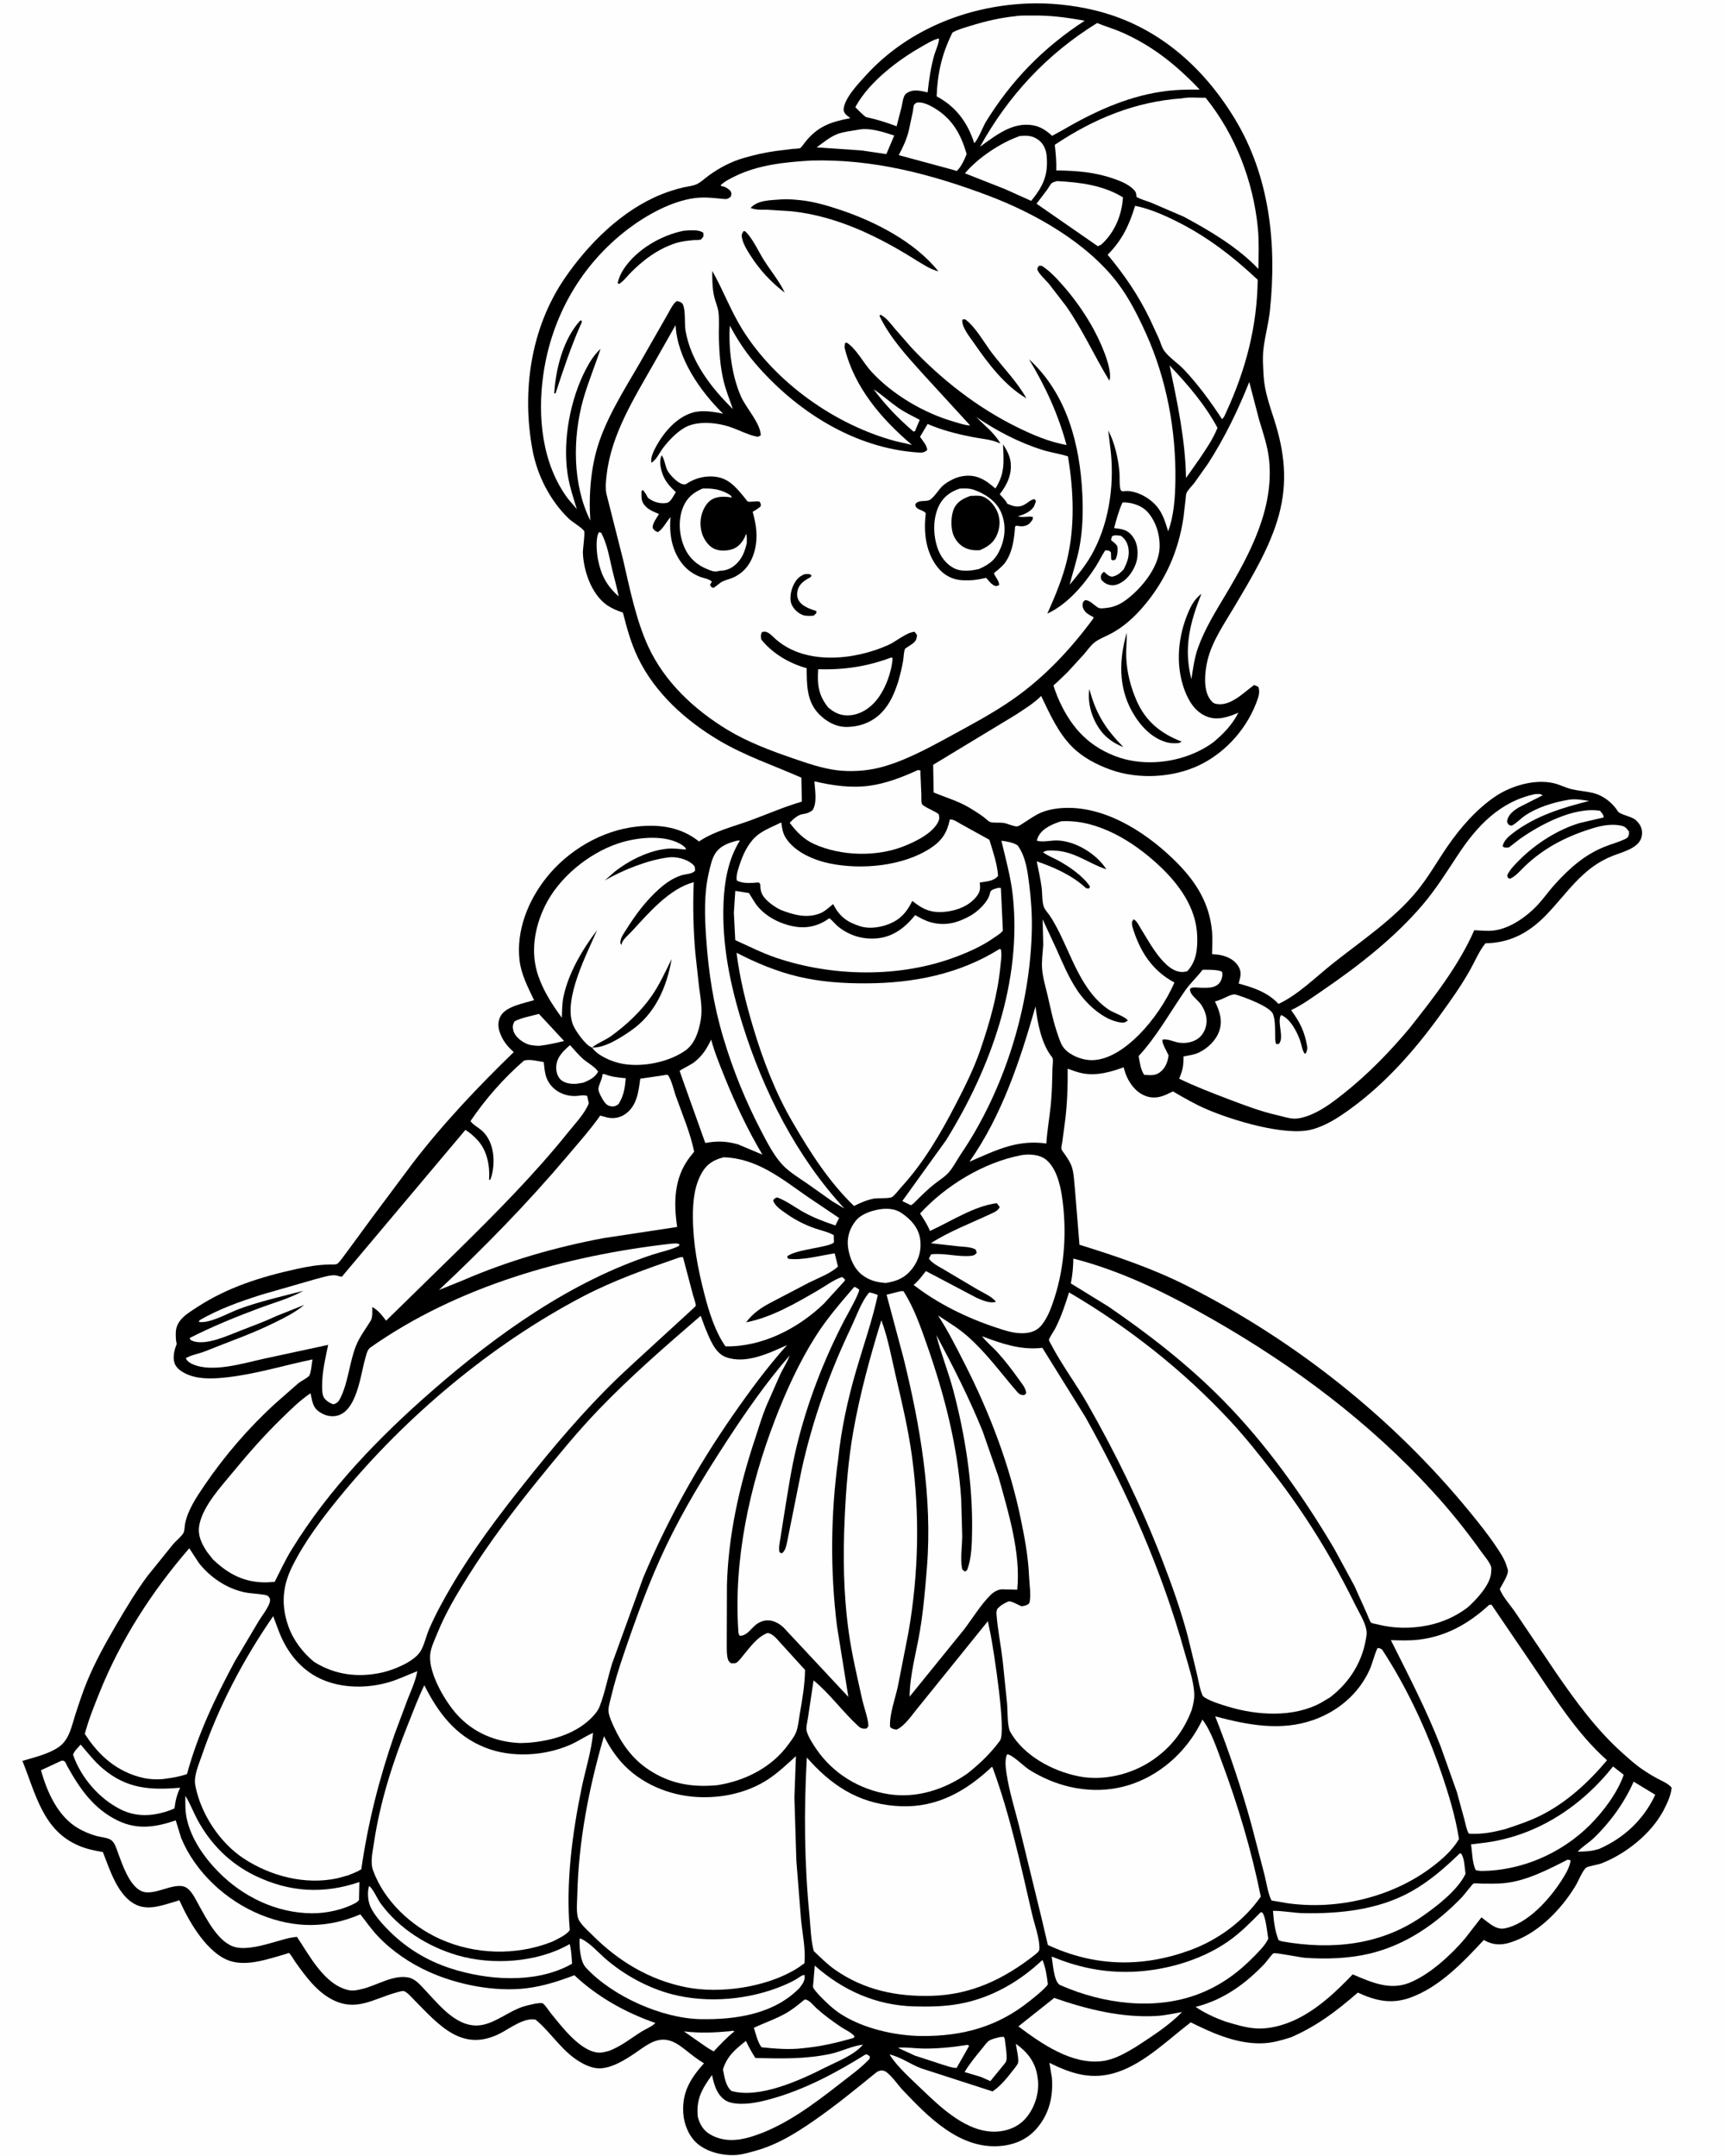 <svg version="1.1" xmlns="http://www.w3.org/2000/svg" style="display: block;" viewBox="0 0 1638 2048" width="1024" height="1280">
<path transform="translate(0,0)" fill="rgb(254,254,254)" d="M -0 -0 L 1638 0 L 1638 2048 L -0 2048 L -0 -0 z"/>
<path transform="translate(0,0)" fill="rgb(0,0,0)" d="M 973.869 3.43 C 995.708 2.381 1018.53 4.678 1039.78 9.843 C 1097.92 23.972 1141.96 62.39 1172.5 112.672 C 1205.81 167.518 1212.54 231.654 1206.03 294.5 C 1204.75 306.815 1201.42 318.745 1199.89 330.887 C 1198.84 339.324 1199.5 349.318 1200.04 357.823 C 1200.9 371.436 1205.75 385.413 1209.92 398.333 C 1219.81 428.956 1223.02 457.48 1214.59 488.833 C 1206.26 519.866 1188.09 549.461 1171.83 576.921 C 1162.42 592.815 1150.84 609.439 1146.6 627.639 C 1144.16 638.134 1142.43 654.356 1148.77 663.759 C 1150.39 666.161 1152.05 668.131 1155 668.674 C 1168.72 671.196 1180.78 657.941 1191 650.68 L 1195.02 652.5 C 1196.27 656.254 1195.74 659.893 1194.49 663.58 C 1185.31 690.698 1164.83 714.385 1138.91 726.841 C 1114.01 738.814 1081.24 740.53 1055.16 731.335 C 1041.84 726.636 1028.26 719.595 1018.22 709.517 C 1004.66 695.913 996.913 678.131 988.685 661.114 C 981.622 668.233 972.648 673.591 964.329 679.115 L 886.114 726.486 L 886.565 752.737 C 898.31 757.677 909.304 760.632 920.5 767.232 C 925.184 769.994 929.77 772.95 934.15 776.172 C 935.602 777.241 938.755 780.37 940.322 780.864 C 943.468 781.856 949.121 781.204 952.622 781.637 C 956.614 782.131 961.993 785.041 965.585 785.002 C 967.534 784.98 970.51 782.656 972.093 781.659 C 977.609 778.186 983.065 774.165 989.121 771.689 C 996.945 768.49 1006.41 767.358 1014.8 767.396 C 1053.82 767.574 1091.95 793.323 1118.41 820.272 C 1136.25 838.45 1148.53 858.492 1150.94 884.323 C 1151.61 891.499 1151.09 899.136 1151.02 906.358 C 1154.46 906.591 1157.91 906.834 1161.24 907.75 C 1167.53 909.478 1173.41 912.876 1176.55 918.827 C 1179.08 923.641 1178.01 927.818 1176.67 932.753 L 1176.25 934.27 C 1190.4 938.153 1203.93 942.616 1214.12 953.635 C 1232.58 945.063 1249.32 928.292 1265.25 915.589 C 1292.6 893.781 1324.5 872.766 1346.52 845.341 C 1356.83 832.503 1364.97 818.062 1374.26 804.5 C 1386.6 786.481 1402.21 768.461 1420.5 756.246 C 1435.35 746.326 1457.38 739.925 1475.12 743.871 C 1481.18 745.22 1486.6 748.264 1492.53 749.667 C 1499.1 751.223 1505.92 751.609 1512.5 753.152 C 1522.36 755.465 1531.25 762.357 1536.59 770.871 C 1538.35 773.681 1549.56 775.602 1553.17 778.767 C 1556.85 781.999 1559.44 785.979 1559.44 790.969 C 1559.44 792.201 1559.32 793.466 1559.06 794.671 C 1556.62 805.789 1540.61 809.359 1531.39 813.021 C 1502.26 824.582 1488.67 848.292 1467.9 869.617 C 1451.85 886.097 1433.89 895.702 1410.66 896.042 C 1404.91 903.045 1400.8 912.868 1396.35 920.864 C 1387.78 936.262 1377.49 950.623 1367.17 964.879 C 1343.71 997.295 1316.29 1028.46 1283.87 1052.24 C 1272.36 1060.69 1260.07 1069.01 1246.15 1072.82 C 1220.67 1079.79 1169.21 1063.88 1145.03 1053.31 C 1134.22 1048.59 1124.09 1042.68 1113.9 1036.75 C 1110.12 1038.58 1105.98 1040.71 1101.9 1041.75 C 1095.4 1043.41 1089.19 1042.42 1083.5 1038.93 C 1075.2 1033.83 1069.75 1024.49 1067.43 1015.26 L 1067.07 1013.83 C 1054.77 1018.28 1042.08 1021.95 1028.82 1019.72 C 1023.84 1018.88 1018.65 1016.8 1013.86 1015.18 C 1014.04 1031.22 1013.49 1048.26 1011.5 1064.17 L 1008.75 1084.82 C 1008.55 1086.49 1007.62 1090.03 1007.96 1091.42 C 1008.36 1093.01 1010.5 1095.52 1011.46 1096.92 C 1014.11 1100.81 1016.78 1104.77 1018.1 1109.33 C 1019.92 1115.65 1019.98 1122.69 1020.74 1129.21 L 1025.07 1182.4 C 1060.08 1193.3 1093.86 1204.59 1126.76 1221.18 C 1229.55 1272.99 1322.75 1346.9 1395.6 1435.96 C 1404.32 1446.61 1412.96 1457.38 1420.64 1468.81 C 1424.42 1474.45 1428.52 1480.43 1430.59 1486.94 C 1431.01 1488.26 1432.14 1491.16 1432.06 1492.49 C 1431.77 1497.17 1426.42 1505.3 1424.25 1509.49 C 1427.43 1517.47 1434.86 1525.21 1439.65 1532.5 L 1477.73 1588.98 C 1496.31 1616 1516.03 1642.98 1540.55 1664.95 C 1546.69 1670.46 1552.86 1676.06 1559.69 1680.72 C 1564.41 1683.93 1569.25 1686.94 1574.29 1689.62 C 1578.86 1692.05 1584.17 1694.08 1587.5 1698.12 C 1587.02 1705.22 1582.81 1714.18 1579.43 1720.41 C 1567.52 1742.43 1543.57 1761.27 1520.54 1770.15 C 1517.46 1771.34 1508.12 1772.63 1506.24 1774.18 C 1502.8 1777.01 1498.79 1787.12 1496.27 1791.3 C 1482.35 1814.35 1459.57 1837.8 1433.06 1845.54 C 1425.02 1847.89 1417.58 1847.47 1410.27 1843.43 L 1409.12 1842.79 C 1389.39 1864.01 1366.92 1887.71 1339.08 1897.65 C 1321.13 1904.07 1306.09 1900.49 1289.47 1892.77 C 1269.49 1910.17 1250.35 1924.7 1225.93 1935.27 C 1217.69 1937.83 1209.47 1940.31 1200.79 1940.85 C 1176.24 1942.39 1152.25 1931.73 1130.76 1921.05 C 1109.5 1937.27 1087.17 1959.56 1061.4 1968.22 C 1037.45 1976.27 1018.16 1970.21 996.495 1959.5 L 998.871 1973.4 C 1000.34 1991.46 996.343 2008.23 984.308 2022.03 C 974.983 2032.72 962.501 2037.69 948.543 2038.61 C 910.881 2041.09 881.346 2010.85 857.466 1985.65 C 852.491 1980.4 847.874 1973.22 842.311 1968.74 C 838.658 1965.81 834.896 1966.33 831.5 1969.09 C 812.208 1984.78 793.202 2000.36 772.712 2014.53 C 755.077 2026.72 738.09 2037.28 717.175 2043.09 C 711.48 2044.67 705.457 2046.5 699.559 2046.98 C 687.139 2047.99 671.796 2044.52 662.156 2036.24 C 653.974 2029.22 649.414 2017.76 648.762 2007.18 C 647.536 1987.25 655.642 1974.3 668.425 1959.96 C 662.559 1956.45 657.414 1952.4 652.071 1948.18 C 646.668 1943.92 640.787 1939.25 633.882 1937.89 C 621.621 1935.47 611.803 1944.42 602.344 1950.7 C 593.15 1956.81 582.514 1963.55 571.249 1964.66 C 565.172 1965.26 558.817 1963.02 553.512 1960.23 C 534.094 1950.01 524.601 1931.95 508.534 1918.5 C 497.745 1916.3 484.863 1926.24 475.712 1931.08 C 439.118 1950.43 416.88 1923.8 392.994 1899.56 C 390.87 1897.4 386.328 1892.12 383.369 1891.37 C 381.766 1890.97 378.218 1892.16 376.592 1892.6 C 354.637 1898.52 338.29 1911.42 315.168 1899.31 C 300.246 1891.5 289.895 1877.1 280.309 1863.7 C 279.102 1862.01 275.838 1856.17 274.309 1855.25 C 273.705 1854.88 272.95 1855.63 272.27 1855.82 C 255.977 1860.39 234.801 1868.35 217.914 1862.6 C 196.734 1855.39 179.674 1826.12 170.859 1806.55 C 169.83 1804.27 169.966 1805.24 167.839 1805.84 C 155.784 1809.18 141.877 1815.17 129.5 1809.56 C 111.751 1801.52 104.164 1776.14 97.516 1759.31 C 89.522 1757.92 82.266 1756.45 74.742 1753.28 C 40.42 1738.85 33.643 1703.67 21.093 1672.7 C 32.35 1669.29 46.049 1666.21 55.714 1659.43 C 65.763 1652.38 67.777 1639.72 71.333 1628.81 C 74.743 1618.35 78.171 1607.74 82.352 1597.56 C 90.045 1578.83 100.129 1560.65 110.341 1543.2 C 119.58 1527.41 129.007 1511.72 139.902 1497 L 164.5 1466.53 C 166.898 1463.75 172.645 1459 174.132 1456 C 175.051 1454.14 175.159 1449.73 175.581 1447.55 C 178.146 1434.27 186.481 1422.05 193.969 1411 C 213.143 1382.7 236.28 1355.94 261.562 1332.92 L 283.197 1313.93 C 286.27 1311.5 290.43 1309.73 293.21 1307.17 C 295.068 1305.46 296.073 1294.33 296.583 1291.33 C 269.689 1296.93 243.069 1305.21 215.726 1308.29 C 204.067 1309.61 191.058 1310.46 179.877 1306.39 C 174.619 1304.48 168.118 1300.98 165.848 1295.56 C 163.648 1290.32 165.163 1283.08 167.149 1277.99 L 167.637 1276.76 C 166.763 1273.24 166.705 1269.66 166.766 1266.06 C 166.972 1253.89 177.399 1248 186.569 1241.97 C 215.744 1222.8 247.999 1212.75 281.837 1205.34 C 292.298 1203.05 301.9 1201.4 312.617 1201.15 C 314.309 1201.11 319.099 1201.45 320.284 1200.41 C 323.433 1197.64 326.436 1192.82 329.086 1189.49 L 352.929 1157 L 391.601 1105.19 C 420.133 1067.84 454.057 1032.07 487.753 999.404 C 481.34 993.675 476.723 987.834 474.135 979.5 C 472.6 974.555 472.831 969.639 475.347 965.057 C 480.38 955.889 497.552 953.022 507.047 950.038 C 501.3 938.009 494.806 925.63 493.249 912.185 C 489.984 883.998 501.36 855.578 518.687 833.786 C 539.484 807.63 571.476 788.72 604.87 785.134 C 626.31 782.832 646.552 785.576 663.69 799.325 C 678.431 789.36 696.779 785.134 713.311 779.02 C 729.454 773.05 744.764 766.331 761.376 761.467 L 760.936 738.718 C 734.403 726.985 707.623 718.135 682.518 703.219 C 650.978 684.48 621.778 658.198 605.651 624.605 C 599.036 610.826 595.173 596.592 591.427 581.869 C 586.47 580.304 581.165 578.074 576.84 575.174 L 575.399 574.158 C 561.373 563.728 553.992 541.93 553.42 525 C 553.314 521.856 555.663 505.749 554.547 504.31 C 551.584 500.489 543.645 496.173 539.833 492.486 C 522.23 475.462 510.095 451.654 505.599 427.579 C 495.183 371.807 503.779 311.592 536.297 264.141 C 558.652 231.521 590.6 199.664 627.812 184.693 C 634.338 182.068 641.442 179.794 648.287 178.151 C 652.475 177.146 657.622 176.772 661.5 174.974 C 665.549 173.096 669.447 169.294 673.077 166.657 C 682.985 159.458 694.066 153.641 705.853 150.166 C 715.804 147.232 725.846 144.99 736.111 143.494 L 752.523 141.455 C 754.474 141.24 758.101 141.336 759.844 140.664 C 760.746 140.316 763.56 136.249 764.327 135.274 C 776.311 120.035 788.892 115.719 807.359 112.263 L 806 111.085 C 803.244 108.952 802.277 108.418 801.059 105 C 800.746 94.317 814.931 79.606 821.993 71.829 C 860.871 29.02 916.757 6.197 973.869 3.43 z"/>
<path transform="translate(0,0)" fill="rgb(254,254,254)" d="M 829.503 369.759 C 837.469 374.98 844.677 381.577 852.5 387.078 C 858.978 391.633 866.341 395.16 873.353 398.828 L 870.094 406.5 L 868.946 409.5 L 867.5 410.025 C 852.907 397.487 841.066 385.191 829.503 369.759 z"/>
<path transform="translate(0,0)" fill="rgb(254,254,254)" d="M 693.126 1929.47 C 695.134 1929 695.514 1928.91 697.474 1929.5 C 690.181 1935.22 684.036 1941.93 677.704 1948.66 C 672.663 1946.05 668.131 1942.76 663.501 1939.49 L 649.42 1929.64 C 664.307 1931.4 678.222 1930.86 693.126 1929.47 z"/>
<path transform="translate(0,0)" fill="rgb(254,254,254)" d="M 568.725 505.5 L 570.806 506.073 C 576.416 516.721 578.378 528.557 581.071 540.168 C 583.123 549.013 585.739 557.673 587.404 566.603 C 576.129 556.393 570.906 546.87 567.83 531.9 C 566.559 525.718 565.168 510.828 568.725 505.5 z"/>
<path transform="translate(0,0)" fill="rgb(254,254,254)" d="M 572.042 1020.5 L 573.539 1020.16 C 580.445 1022.95 586.816 1023.59 594.151 1024.22 C 593.274 1033.86 592.361 1040.3 587.403 1048.65 C 585.414 1050.23 583.555 1051.23 580.975 1050.99 C 577.839 1050.69 575.989 1049.56 574.041 1047.1 C 572.294 1044.89 568.116 1037.37 568.157 1034.66 C 568.213 1030.87 571.56 1025.68 571.985 1021.27 L 572.042 1020.5 z"/>
<path transform="translate(0,0)" fill="rgb(254,254,254)" d="M 918.386 1942.5 C 919.785 1942.7 919.163 1942.4 920.207 1943.5 L 908.387 1964.35 C 904.033 1964.39 899.479 1962.52 895.316 1961.31 L 868.522 1952.56 L 852.652 1945.19 C 860.161 1944.39 868.755 1945.85 876.428 1945.94 C 890.665 1946.12 904.333 1944.71 918.386 1942.5 z"/>
<path transform="translate(0,0)" fill="rgb(254,254,254)" d="M 541.217 992.731 C 545.152 997.193 548.913 1001.62 553.318 1005.65 C 557.321 1009.31 565.369 1013.55 567.881 1018 C 564.837 1023.74 559.705 1025.85 554.079 1028.41 L 547.409 1029.48 C 542.409 1029.86 535.965 1029.14 532.194 1025.45 C 529.33 1022.65 527.989 1017.91 528.063 1014 C 528.245 1004.41 534.563 998.624 541.217 992.731 z"/>
<path transform="translate(0,0)" fill="rgb(254,254,254)" d="M 511.657 963.097 L 535.592 988.844 C 527.644 990.764 519.956 992.565 511.807 993.45 C 507.369 993.242 503.065 993.081 499 991.046 C 494.079 988.583 488.485 984.133 487.267 978.5 C 486.514 975.02 486.872 973.194 488.5 970.167 C 495.612 966.5 503.977 965.301 511.657 963.097 z"/>
<path transform="translate(0,0)" fill="rgb(254,254,254)" d="M 949.434 1935.04 L 953 1934.77 C 953.751 1935.66 954.077 1936.27 954.197 1937.44 C 954.712 1942.51 956.649 1952.93 955.589 1957.59 C 955.253 1959.07 952.647 1961.9 951.643 1963.15 L 940.421 1976.88 L 931.551 1972.91 L 915.968 1968.27 C 920.714 1960.25 927.065 1952.64 932.981 1945.43 C 934.842 1943.16 937.142 1939.63 939.654 1938.22 C 942.467 1936.63 946.315 1935.87 949.434 1935.04 z"/>
<path transform="translate(0,0)" fill="rgb(254,254,254)" d="M 814.702 123.288 C 825.526 120.916 838.961 125.441 849.139 128.764 L 841.645 146.377 L 817.762 142.888 L 775.437 139.996 C 781.681 135.48 787.917 130.115 795.182 127.331 C 801.097 125.063 808.422 124.387 814.702 123.288 z"/>
<path transform="translate(0,0)" fill="rgb(254,254,254)" d="M 1551.42 1692.4 L 1571.94 1704.86 C 1560.98 1728.46 1542.17 1746.09 1518.33 1756.42 L 1515 1757.29 C 1509.46 1758.71 1504.02 1758.78 1498.33 1758.96 C 1502.45 1754.16 1508.78 1750.59 1513.46 1746.11 C 1529.03 1731.18 1542.83 1712.16 1551.42 1692.4 z"/>
<path transform="translate(0,0)" fill="rgb(254,254,254)" d="M 1110.66 347.104 C 1127.97 365.326 1144.16 384.139 1156.17 406.392 C 1151.77 417.411 1145.23 426.678 1138.65 436.481 L 1126.27 454.045 C 1125.65 417.661 1118.05 382.524 1110.66 347.104 z"/>
<path transform="translate(0,0)" fill="rgb(254,254,254)" d="M 76.414 1657.17 C 83.43 1665.34 89.542 1673.38 97.886 1680.36 C 120.594 1699.37 142.86 1700.55 170.926 1698.18 C 167.781 1704.66 166.394 1710.73 165.5 1717.84 L 162.5 1719.13 L 159.938 1720.04 C 144.885 1725.31 129.257 1726.16 114.619 1718.9 C 93.992 1708.67 76.584 1688.46 69.176 1666.8 C 70.309 1663.32 74.027 1659.98 76.414 1657.17 z"/>
<path transform="translate(0,0)" fill="rgb(254,254,254)" d="M 870.312 97.5 C 875.358 96.562 881.265 99.208 885.736 101.745 C 903.773 111.984 912.364 126.911 917.9 146.313 C 915.945 151.409 912.576 158.842 908.5 162.437 L 903.767 160.993 L 853.415 147.387 C 857.414 139.842 860.773 132.748 862.863 124.452 L 866.876 105.756 C 867.096 104.581 867.422 100.344 868.02 99.5 C 868.607 98.673 869.548 98.167 870.312 97.5 z"/>
<path transform="translate(0,0)" fill="rgb(254,254,254)" d="M 1142.02 921.204 C 1146.25 921.149 1156.95 920.897 1160.5 923.125 C 1160.84 924.86 1160.97 926.107 1160.61 927.869 C 1158.28 939.398 1147.61 938.515 1138.31 938.162 C 1135.49 938.055 1132.66 937.483 1130.17 939.087 C 1129.18 944.495 1137.2 949.562 1140.34 953.91 C 1142.63 957.071 1144.33 960.887 1145.25 964.674 C 1146.69 970.609 1145.44 977.042 1142.01 982.102 C 1136.8 989.798 1126.11 992.059 1117.5 990.01 C 1113.02 988.945 1108.64 986.73 1103.99 987.5 C 1102.93 990.715 1108.18 998.953 1109.73 1002.5 C 1109 1007.92 1107.23 1013.31 1103.16 1017.16 C 1097.84 1022.2 1093.24 1021.37 1086.5 1021 C 1083.15 1016.05 1082.29 1008.99 1081.28 1003.18 C 1098.79 984.132 1110.73 962.106 1125.38 941.02 C 1130.28 933.977 1136.79 928.096 1142.02 921.204 z"/>
<path transform="translate(0,0)" fill="rgb(254,254,254)" d="M 763.853 1899.5 L 764.526 1899.37 C 768.369 1899.55 772.558 1905.19 775.5 1907.85 C 782.725 1914.37 790.554 1920 798.6 1925.46 C 802.864 1928.35 808.327 1930.41 811.5 1934.47 L 810.5 1935.84 C 794.538 1940.47 779.279 1944.01 762.649 1945.59 C 750.063 1947.19 735.74 1946.09 723.109 1944.72 C 719.441 1939.98 717.62 1931.89 715.824 1926.18 C 725.802 1921.52 736.257 1918.03 745.889 1912.62 C 752.423 1908.94 758.107 1904.27 763.853 1899.5 z"/>
<path transform="translate(0,0)" fill="rgb(254,254,254)" d="M 891.431 36.5 C 892.562 38.864 887.968 49.279 887.108 52.394 C 883.864 64.139 882.147 75.676 880.857 87.747 C 875.232 86.484 868.225 84.611 862.859 87.445 C 861.12 88.362 859.778 89.119 858.838 90.924 C 857.329 93.822 856.867 98.289 856.15 101.511 L 851.378 119.943 C 841.81 116.385 832.626 113.354 822.597 111.349 C 818.927 108.997 815.386 104.911 812.179 101.879 L 813.228 99.94 C 826.031 77.484 852.182 57.417 874.411 44.737 C 879.809 41.658 885.389 38.086 891.431 36.5 z"/>
<path transform="translate(0,0)" fill="rgb(254,254,254)" d="M 708.302 1938.67 C 710.915 1944.41 713.869 1949.62 717.271 1954.92 C 741.612 1955.44 764.591 1956.13 788.626 1950.98 C 798.995 1948.77 809.015 1943.36 819.422 1942.28 L 818.567 1943.22 C 810.223 1952.5 794.527 1958.42 783.503 1963.99 C 759.913 1975.97 721.161 1993.79 694.5 1986.23 C 688.751 1981.13 687.949 1972.93 686.454 1965.77 C 690.408 1953.02 698.241 1946.65 708.302 1938.67 z"/>
<path transform="translate(0,0)" fill="rgb(254,254,254)" d="M 968.47 129.188 L 969.379 129.132 C 975.721 128.589 980.543 128.898 986.008 132.823 C 990.832 136.288 993.414 142.19 993.923 148 C 995.528 166.298 990.624 176.759 979.229 190.832 L 954.247 179.599 L 916.257 164.628 C 928.856 149.763 950.15 135.569 968.47 129.188 z"/>
<path transform="translate(0,0)" fill="rgb(254,254,254)" d="M 1003.71 172.007 C 1025.23 173.112 1047.67 175.912 1066.38 187.461 C 1065.35 204.386 1058.43 221.008 1045.73 232.368 L 1042.5 233.88 L 984.282 193.512 L 994.532 180.027 C 995.592 178.531 997.6 174.81 998.919 173.812 C 999.928 173.048 1002.44 172.484 1003.71 172.007 z"/>
<path transform="translate(0,0)" fill="rgb(254,254,254)" d="M 350.356 1791.5 C 354.149 1794.09 358.178 1803.73 361.204 1807.9 C 378.689 1832.04 406.122 1849.19 434.499 1857.43 C 467.251 1866.94 509.425 1864.25 539.531 1847.44 L 540.865 1846.69 C 542.526 1852.68 542.68 1859.13 543.156 1865.31 L 539.62 1867.26 C 506.46 1884.28 462.341 1880.95 427.907 1869.82 C 404.396 1862.22 383.998 1849.45 366.888 1831.62 C 361.377 1825.88 354.993 1818.52 351.661 1811.25 C 349.178 1805.83 348.52 1797.13 350.356 1791.5 z"/>
<path transform="translate(0,0)" fill="rgb(254,254,254)" d="M 675.244 987.553 C 678.722 1000.27 684.081 1013.34 689.041 1025.55 C 698.991 1050.05 710.444 1074.08 723.944 1096.82 L 700.959 1087.11 C 689.799 1083.91 681.106 1083.68 669.66 1085.72 L 648.87 1027.43 C 648.527 1026.45 645.255 1017.38 645.35 1017.17 C 645.593 1016.64 656.907 1010.75 658.5 1009.52 C 666.76 1003.12 670.77 996.834 675.244 987.553 z"/>
<path transform="translate(0,0)" fill="rgb(254,254,254)" d="M 175.867 1705.88 C 180.321 1713.06 183.403 1721.29 187.424 1728.75 C 199.871 1751.85 218.414 1770.28 242.062 1781.73 C 274.713 1797.55 307.158 1799.37 341.138 1787.75 L 340.762 1805 L 338.5 1807.1 C 325.974 1814.13 309.978 1817.58 295.685 1817.44 C 262.202 1817.13 230.394 1801.72 207.164 1778.05 C 193.644 1764.28 181.343 1746.63 177.163 1727.5 C 175.62 1720.43 175.793 1713.07 175.867 1705.88 z"/>
<path transform="translate(0,0)" fill="rgb(254,254,254)" d="M 838.464 1148.35 C 845.102 1147.96 850.772 1148.6 856.428 1152.5 C 864.937 1158.36 871.926 1165.96 873.663 1176.45 C 875.312 1186.42 872.812 1196.24 866.806 1204.32 C 860.018 1213.46 852.168 1216.98 841.156 1218.71 C 832.92 1218.16 826.128 1216.48 819.329 1211.57 C 811.174 1205.67 806.834 1195.24 805.355 1185.53 C 803.908 1176.03 806.525 1167.36 812.434 1159.79 C 818.064 1152.58 829.83 1149.16 838.464 1148.35 z"/>
<path transform="translate(0,0)" fill="rgb(254,254,254)" d="M 550.328 1841.5 C 551.52 1841.42 550.956 1841.34 552.419 1842.03 C 560.149 1845.7 567.959 1854.59 574.423 1860.24 C 592.166 1875.76 614.918 1888.28 637.749 1894.27 C 671.815 1903.22 711.673 1899.68 744 1885.97 C 748.297 1884.15 752.522 1882.19 756.533 1879.79 C 758.656 1878.52 761.369 1876.07 763.816 1876.02 L 764.016 1876.98 C 764.492 1881.6 761.841 1884.89 759.225 1888.32 L 758.228 1889.34 C 733.874 1913.5 697.885 1918.63 665.074 1918 C 628.485 1917.29 581.395 1896.26 556.269 1869.07 C 550.891 1863.25 549.874 1849.11 550.328 1841.5 z"/>
<path transform="translate(0,0)" fill="rgb(254,254,254)" d="M 1531.88 1677.96 L 1542.01 1685.92 C 1536.02 1703.03 1522.67 1720.78 1509.95 1733.5 C 1483 1760.47 1445.06 1777.01 1406.98 1777.25 C 1405.06 1777.19 1403.43 1776.92 1401.57 1776.5 C 1398.14 1770.45 1398.11 1759.01 1396.99 1751.99 L 1407.61 1750.71 C 1458.01 1744.82 1500.87 1716.97 1531.88 1677.96 z"/>
<path transform="translate(0,0)" fill="rgb(254,254,254)" d="M 821.942 1951.5 C 824.006 1951.38 824.44 1952.27 825.993 1953.5 L 825.711 1955.73 C 817.214 1964.69 807.195 1971.79 797.5 1979.37 C 772.196 1999.15 744.086 2020.37 712.988 2029.79 C 699.948 2033.74 686.788 2034.57 674.571 2027.65 C 667.869 2023.86 664.366 2017.88 662.519 2010.62 C 660.986 1993.7 666.487 1984.37 676.077 1971.06 C 677.167 1976.21 678.501 1981.76 681.023 1986.43 C 683.877 1991.7 688.023 1995.88 694.012 1997.31 C 705.659 2000.09 719.772 1997.16 731 1994.1 C 763.471 1985.25 793.516 1969.21 821.942 1951.5 z"/>
<path transform="translate(0,0)" fill="rgb(254,254,254)" d="M 983.34 956.039 C 985.121 971.552 989.046 991.981 999.143 1004.36 C 1000.5 1006.03 999.464 1012.16 999.416 1014.61 C 999.185 1026.41 998.995 1038.08 997.799 1049.83 C 996.558 1062.02 994.369 1073.99 993.606 1086.24 C 971.878 1083.23 955.05 1088.62 935.389 1097.08 L 920.549 1103.55 C 951.557 1059.43 968.613 1007.37 983.34 956.039 z"/>
<path transform="translate(0,0)" fill="rgb(254,254,254)" d="M 964.646 1941.42 C 975.171 1948.84 982.875 1958.34 985.012 1971.47 L 985.234 1973 L 985.667 1976.06 C 986.907 1988.58 982.359 2002.57 974.141 2012.07 C 967.123 2020.19 956.808 2024.37 946.252 2024.84 C 918.278 2026.11 893.515 2002.08 874.827 1984.18 C 864.974 1974.62 851.801 1963.14 844.663 1951.54 C 855.322 1953.88 864.77 1961.08 875.073 1964.85 L 942.55 1986.65 C 949.876 1981.72 956.142 1974.14 961.5 1967.14 C 962.796 1965.45 966.169 1961.57 966.72 1959.59 C 967.723 1956 965.176 1945.6 964.646 1941.42 z"/>
<path transform="translate(0,0)" fill="rgb(254,254,254)" d="M 1001.09 1897.84 C 1031.93 1908.66 1065.6 1916.94 1098.5 1914.96 C 1106.47 1914.48 1114.67 1912.61 1122.55 1911.23 C 1109.65 1924.39 1093.91 1934.35 1078.57 1944.37 C 1068.8 1950.21 1058.47 1956.33 1047 1957.82 C 1017.98 1961.59 989.19 1941.49 967.043 1924.88 L 1001.09 1897.84 z"/>
<path transform="translate(0,0)" fill="rgb(254,254,254)" d="M 1386.36 1760.5 L 1387.39 1760.63 C 1390.69 1764.13 1391.08 1775.21 1391.72 1780.03 C 1384.23 1795.56 1364.96 1810.4 1351.01 1820.12 C 1310.96 1848.04 1264.42 1852.36 1217.5 1844.16 C 1216.39 1843.91 1215.25 1843.36 1214.18 1842.95 C 1210.76 1834.57 1209.47 1824.19 1208.88 1815.17 C 1218.24 1814.96 1228.24 1817.14 1237.85 1817.32 C 1272.57 1817.99 1309.13 1814.1 1340 1796.85 C 1357.44 1787.11 1372.06 1774.28 1386.36 1760.5 z"/>
<path transform="translate(0,0)" fill="rgb(254,254,254)" d="M 989.896 1861.78 C 993.042 1869.16 994.036 1876.97 995.062 1884.87 C 994.567 1885.67 994.462 1885.9 993.749 1886.69 C 989.2 1891.77 983.126 1896.47 977.82 1900.74 C 947.384 1925.22 914.209 1934.24 875.633 1934.03 C 850.36 1933.89 819.844 1927 798.409 1913.18 C 790.739 1908.24 784.415 1901.95 778.044 1895.5 C 776.57 1893.6 772.834 1889.92 772.123 1887.85 C 771.764 1886.8 772.313 1883.76 772.404 1882.5 L 773.659 1867.14 C 800.278 1890.72 832.005 1904.94 867.932 1905.9 C 882.492 1906.29 897.428 1906.04 911.783 1903.34 C 941.524 1897.74 968.114 1882.39 989.896 1861.78 z"/>
<path transform="translate(0,0)" fill="rgb(254,254,254)" d="M 1197.17 1816.5 L 1198.42 1816.52 C 1202.02 1819.62 1203.48 1836.5 1204.39 1841.68 C 1201.48 1847.73 1196.09 1853.07 1191.45 1857.85 C 1176.06 1873.72 1159.26 1886.01 1138.49 1894.01 C 1096.69 1910.12 1047.59 1903.52 1007.55 1886 C 1006.88 1885.72 1006.67 1885.66 1006 1885.2 C 1000.8 1881.66 999.736 1864.95 998.668 1858.54 C 1021.99 1868.1 1044.36 1873.21 1069.64 1873.11 C 1102.55 1872.98 1139.11 1863.12 1166.36 1844.11 C 1177.83 1836.1 1187.36 1826.39 1197.17 1816.5 z"/>
<path transform="translate(0,0)" fill="rgb(254,254,254)" d="M 950.924 798.605 C 956.028 799.358 962.258 800.127 966.5 803.219 C 974.119 814.176 975.697 827.076 977.337 840 C 979.048 853.486 980.073 867.892 979.859 881.5 C 978.697 955.478 953.935 1035.24 912.324 1096.49 C 908.59 1101.99 905.469 1108.37 901.158 1113.41 C 897.333 1117.88 891.706 1121.2 887.118 1124.86 C 881.056 1129.7 875.608 1135.03 870.123 1140.5 C 868.487 1142.31 867.1 1143.61 865 1144.87 L 856.796 1140.91 L 898.42 1083.05 C 940.827 1014.6 970.571 932.184 961.735 850.622 C 959.843 833.163 954.959 815.68 950.924 798.605 z"/>
<path transform="translate(0,0)" fill="rgb(254,254,254)" d="M 700.207 798.5 L 702.552 798.426 C 691.64 815.93 687.903 836.577 687.026 857.011 C 685.307 897.04 693.229 935.274 705.092 973.266 C 724.847 1036.53 756.53 1099.02 801.805 1147.96 L 790.171 1141.05 L 766.538 1124.33 C 758.607 1118.77 749.644 1113.57 742.999 1106.48 C 734.756 1097.67 728.232 1084.86 722.69 1074.2 C 707.759 1045.46 696.189 1017.04 686.882 986.003 C 677.443 954.525 672.737 923.789 670.507 891.043 C 669.106 870.473 668.304 848.995 673.09 828.769 C 674.402 823.224 675.758 816.418 678.679 811.489 C 683.421 803.491 691.708 800.586 700.207 798.5 z"/>
<path transform="translate(0,0)" fill="rgb(254,254,254)" d="M 871.57 731.5 C 872.36 731.682 873.331 731.512 873.941 732.047 C 874.425 732.471 873.982 733.334 874.003 733.977 L 874.889 754.481 C 875.013 756.95 874.659 761.197 875.343 763.469 C 876.174 766.23 888.573 770.656 891.412 773.5 C 891.895 775.691 892.26 777.388 891.388 779.531 C 886.595 791.318 869.01 799.623 858.032 803.941 C 832.047 814.163 798.728 813.192 773.396 801.935 C 763.364 797.488 756.324 790.184 749.829 781.558 C 753.191 778.126 757.612 773.89 762.558 773.281 C 766.283 772.823 768.425 771.851 771.5 769.682 C 776.196 762.623 773.795 750.382 773.304 742.19 C 790.698 746.224 808.133 748.814 826 746.329 C 841.472 744.178 857.466 738 871.57 731.5 z"/>
<path transform="translate(0,0)" fill="rgb(254,254,254)" d="M 964.37 15.374 C 969.129 14.492 974.714 14.843 979.576 14.755 C 997.219 14.438 1012.73 16.549 1030.02 19.694 C 990.663 45.298 960.291 76.443 935.695 116.512 C 933.839 119.879 927.54 134.87 925.093 135.867 C 918.745 116.178 907.71 101.301 889.407 91.508 C 890.227 69.421 894.511 50.791 904.438 30.968 C 909.568 27.962 915.361 26.474 921 24.714 C 935.249 20.266 949.507 16.881 964.37 15.374 z"/>
<path transform="translate(0,0)" fill="rgb(254,254,254)" d="M 947.384 843.5 C 948.652 843.293 949.201 843.309 950.426 843.5 L 952.33 884.019 C 950.29 886.792 946.694 888.795 943.885 890.771 C 932.73 898.617 920.171 904.242 907.442 909.025 C 854.408 928.955 791.159 927.903 737.698 910.043 C 723.962 905.454 711.309 898.977 698.144 893.042 L 696.813 867.054 L 698.178 846.265 L 711.125 848.317 L 717.177 857.997 C 725.368 869.987 740.333 877.659 754.427 880.126 C 766.751 882.284 777.585 879.39 787.558 872.213 C 790.64 874.532 792.904 877.768 795.913 880.214 C 806.437 888.767 819.736 892.706 833.224 891.317 C 848.504 889.744 859.743 880.846 869.011 869.259 C 873.656 871.839 878.351 874.546 883.5 875.988 C 897.499 879.909 909.379 876.715 921.75 869.702 C 928.454 865.901 937.974 856.973 939.881 849.312 L 940.317 847.5 C 941.484 844.718 944.722 844.409 947.384 843.5 z"/>
<path transform="translate(0,0)" fill="rgb(254,254,254)" d="M 1041.83 21.878 C 1049.8 25.137 1058.11 27.51 1066 31.017 C 1095.01 43.92 1117.57 62.206 1139.25 85.087 C 1126.84 84.987 1114.58 85.246 1102.27 87.17 C 1068.1 92.513 1038.06 106.683 1008.47 123.913 L 999.084 129.021 C 993.771 124.163 988.195 120.275 980.955 119.022 C 961.37 115.634 945.503 128.765 930.624 139.374 C 957.687 90.527 994.286 51.256 1041.83 21.878 z"/>
<path transform="translate(0,0)" fill="rgb(254,254,254)" d="M 1488.7 1766.5 C 1489.63 1766.61 1490.58 1766.89 1491.5 1767.1 C 1491.03 1773.31 1486.52 1780.6 1483.25 1785.76 C 1471.82 1803.81 1450.84 1827.52 1428.84 1831.81 C 1420.39 1833.45 1413.3 1825.95 1406.86 1821.33 L 1391.09 1841.6 C 1377.74 1857.31 1357.45 1875.87 1338.34 1883.5 C 1319.62 1890.97 1301.84 1882.81 1284.61 1875.47 C 1269.8 1890.79 1255.14 1905 1236.34 1915.43 C 1223.52 1922.55 1207.12 1927.84 1192.3 1926.77 C 1182.4 1926.06 1172.93 1923 1163.45 1920.23 C 1153.6 1916.59 1144.08 1912.31 1135.39 1906.37 C 1161.64 1899.73 1182.44 1884.78 1200.86 1865.41 C 1202.41 1863.78 1208.16 1855.88 1209.38 1855.44 C 1211.5 1854.66 1234.95 1859.42 1239.15 1859.72 C 1259.02 1861.13 1280.72 1860.46 1300.19 1855.88 C 1334.95 1847.7 1364.22 1827.35 1388.64 1801.85 C 1390.36 1800.06 1398.32 1789.55 1399.35 1789.18 C 1400.71 1788.69 1405.09 1789.24 1406.79 1789.25 C 1413.82 1789.29 1421 1789.5 1428 1788.86 C 1449.21 1786.94 1470 1776.01 1488.7 1766.5 z"/>
<path transform="translate(0,0)" fill="rgb(254,254,254)" d="M 901.904 778.5 C 905.183 777.886 909.658 781.208 912.522 782.812 L 939.519 797.712 C 942.772 808.503 947.069 820.761 947.767 832 C 943.697 837.148 936.557 837.257 930.392 838.335 C 930.878 844.234 931.056 846.878 927.219 851.685 C 920.214 860.46 909.098 864.836 898.167 866.033 C 884.531 867.526 876.825 864.173 866.291 855.785 C 862.259 864.139 857.103 871.186 848.74 875.619 C 839.522 880.506 826.775 883.026 816.68 879.83 C 804.13 875.858 797.109 870.539 791.103 858.799 C 787.356 861.84 783.238 865.796 778.716 867.594 C 765.936 872.677 753.222 868.97 741.059 864.215 C 736.868 862.094 732.779 859.441 729.297 856.273 C 724.327 851.751 722.163 848.137 721.907 841.401 L 721.863 840 C 721.459 839.468 721.251 838.697 720.651 838.403 C 720.088 838.127 716.239 838.606 715.45 838.635 C 709.834 838.848 704.882 839.047 699.703 836.5 C 698.302 832.206 701.711 823.117 703.164 818.883 C 706.431 809.362 711.846 798.861 720.084 792.689 C 726.392 787.964 734.773 784.685 741.862 781.215 C 742.649 786.756 743.199 791.483 746.346 796.276 C 755.047 809.524 772.712 817.051 787.65 820.154 C 818.055 826.469 857.871 822.848 884.169 805.318 C 894.473 798.449 899.522 790.586 901.904 778.5 z"/>
<path transform="translate(0,0)" fill="rgb(254,254,254)" d="M 1077.9 195.506 C 1091.13 198.108 1105.07 204.149 1117.08 210.144 C 1146.47 224.809 1170.54 243.43 1194.35 265.744 C 1193.81 310.266 1182.99 351.258 1164.44 391.556 C 1163.36 393.925 1162.53 396.402 1160.5 398.122 C 1149.48 381.366 1138.15 365.742 1124.36 351.091 C 1118.69 345.072 1110.44 339.85 1105.64 333.315 C 1103.19 329.97 1102.17 325.5 1100.55 321.719 L 1092.14 303.499 C 1081.1 280.611 1068.07 261.501 1051.82 241.977 C 1065.54 228.238 1072.43 213.715 1077.9 195.506 z"/>
<path transform="translate(0,0)" fill="rgb(254,254,254)" d="M 1122.6 93.421 C 1128.92 91.995 1138.24 93.021 1144.9 92.856 C 1173.15 127.865 1190.21 172.182 1194.51 216.831 C 1195.73 229.57 1195.2 242.708 1195 255.487 C 1175.69 235.036 1148.64 218.979 1123.97 205.777 L 1093.1 192.503 C 1088.52 190.644 1083.37 189.573 1079.2 186.957 C 1079.07 184.85 1078.94 182.801 1077.5 181.123 C 1072.74 175.57 1064.87 172.317 1058.19 169.962 C 1039.5 163.376 1022.64 162.198 1003.03 161.867 C 1003.3 153.592 1002.58 145.759 1001.63 137.564 C 1038.43 112.859 1078.04 96.485 1122.6 93.421 z"/>
<path transform="translate(0,0)" fill="rgb(254,254,254)" d="M 969.884 1097.29 C 977.224 1096.16 986.698 1096.54 992.85 1101.22 C 1002.84 1108.83 1006.79 1125.02 1008.52 1136.87 C 1013.14 1168.45 1011.18 1202.12 1001.42 1232.63 C 998.663 1241.27 995.164 1251.08 989.477 1258.29 C 985.578 1263.24 980.94 1265.44 974.799 1266.19 C 964.463 1267.44 954.824 1264.02 945.192 1260.83 C 918.13 1251.87 890.047 1238.13 867.552 1220.54 C 872.14 1216.85 875.595 1212 879.209 1207.4 L 927.601 1232.9 C 932.554 1235.07 940.499 1238.51 945.756 1236.5 C 941.773 1231.53 934.206 1228.32 928.681 1225.17 L 896.327 1205.97 C 891.946 1203.36 884.687 1199.8 882.044 1195.5 L 884.218 1191.5 C 896.059 1190 909.219 1194.06 921.5 1193 C 924.474 1192.74 925.698 1192.28 927.556 1190 L 926.5 1186.93 C 921.783 1184.33 915.121 1184.38 909.805 1183.87 L 883.86 1180.97 C 900.815 1170.03 921.142 1162.27 939.447 1153.69 C 942.996 1152.03 947.932 1150.32 949.312 1146.5 L 946.5 1142.91 C 924.879 1145.67 902.879 1160.3 883.093 1169.29 C 880.637 1163.31 877.178 1158.08 873.698 1152.67 C 898.189 1126.01 934.163 1104.14 969.884 1097.29 z"/>
<path transform="translate(0,0)" fill="rgb(254,254,254)" d="M 687.123 1099.31 C 718.35 1100.28 741.418 1119.04 765.78 1136.09 L 796.767 1156.99 L 793.234 1164.08 C 783.072 1160.62 773.113 1157 763.69 1151.79 C 755.225 1147.1 747.03 1140.87 738 1137.41 C 735.54 1138.36 735.343 1138.21 734.114 1140.5 C 736.105 1145.48 740.418 1148.43 744.617 1151.47 C 753.812 1158.12 763.549 1163.35 774.314 1167 C 779.956 1168.91 786.518 1170.28 791.679 1173.26 L 791.9 1180 C 788.735 1184.85 755.5 1186.59 747.47 1193.46 L 748.284 1195.68 C 761.218 1197.6 779.429 1192.52 792.575 1190.57 L 795.705 1203.09 C 788.917 1209.57 776.541 1214.17 768.1 1218.4 L 731.322 1237.65 C 721.868 1242.69 714.997 1247.55 708.404 1256.11 C 732.521 1251.5 755.962 1237.81 776.922 1225.58 C 784.048 1221.42 791.693 1215.65 799.5 1213.05 L 802.126 1215 L 802.265 1216.5 L 782.25 1238.44 C 757.591 1262.17 723.448 1279.57 688.826 1278.93 C 678.846 1264.59 673.097 1245.88 668.793 1229.12 C 662.526 1204.71 658.044 1181.33 657.904 1156 C 657.824 1141.41 659.242 1125.84 666.991 1113.06 C 671.829 1105.09 678.343 1101.57 687.123 1099.31 z"/>
<path transform="translate(0,0)" fill="rgb(254,254,254)" d="M 630.624 1021.34 C 630.813 1021.11 633.503 1020.96 634 1020.91 C 637.649 1025.69 639.557 1035.08 641.61 1040.89 C 647.819 1058.45 655.31 1075.66 659.113 1093.96 L 654.608 1099.62 C 639.938 1119.23 639.537 1142.17 642.967 1165.5 L 572.525 1176.19 C 526.801 1184.86 482.593 1197.56 439.851 1216.03 L 416.693 1225.41 C 459.44 1185.28 500.913 1142.88 538.741 1098.08 C 549.336 1085.53 560.418 1073.14 569.879 1059.71 L 577 1061.64 C 583.437 1062.87 589.355 1061.58 594.591 1057.61 C 604.839 1049.85 606.342 1036.5 607.928 1024.66 L 630.624 1021.34 z"/>
<path transform="translate(0,0)" fill="rgb(254,254,254)" d="M 855.288 1226.5 L 857.944 1226.5 C 867.96 1242.39 874.242 1260.45 880.419 1278.1 C 896.921 1325.25 909.77 1374.97 912.784 1425.01 L 913.736 1459.65 C 913.584 1468.83 911.883 1480.62 913.482 1489.51 C 913.868 1491.66 914.795 1491.7 916.5 1492.85 L 918.273 1491.5 C 922.74 1480.47 922.908 1465.83 923.077 1454 C 923.716 1409.39 916.674 1364.17 905.335 1321.08 C 900.62 1303.17 893.523 1285.94 889.079 1268.1 C 905.035 1297.93 920.506 1328.25 933.155 1359.66 L 948.195 1402.93 C 957.446 1436.24 969.52 1475.2 965.964 1510.08 L 951.219 1509.71 C 947.009 1510.11 943.389 1512.35 940.433 1515.3 C 931.205 1524.5 923.423 1537.4 915.469 1547.85 L 863.749 1611.67 C 863.88 1591.16 870.115 1569.55 873.529 1549.27 C 876.867 1529.44 878.59 1508.93 880.194 1488.89 C 885.526 1422.28 873.89 1354.61 857.984 1290.12 L 841.871 1229.85 L 855.288 1226.5 z"/>
<path transform="translate(0,0)" fill="rgb(254,254,254)" d="M 179.567 1470.71 L 188.457 1484.36 C 198.766 1497.79 214.371 1508.51 230.994 1512.29 C 237.594 1513.8 244.368 1513.79 251 1514.93 C 254.042 1515.45 254.498 1515.93 256.171 1518.5 C 256.277 1520.07 256.381 1520.99 255.871 1522.5 C 253.977 1528.11 248.647 1534.81 245.5 1539.91 L 222.83 1578.11 C 204.532 1612.13 187.489 1647.73 177.432 1685.16 C 170.792 1687.59 163.812 1688.65 156.842 1689.65 C 150.63 1690.65 141.986 1690.25 135.889 1688.87 C 111.389 1683.33 93.577 1667.87 80.382 1647.01 C 83.782 1633.96 89.127 1620.72 94.151 1608.2 C 114.404 1557.72 144.053 1511.75 179.567 1470.71 z"/>
<path transform="translate(0,0)" fill="rgb(254,254,254)" d="M 58.236 1672.5 C 61.953 1672.14 61.952 1674.54 63.624 1677.56 C 75.567 1699.11 88.736 1718.27 111.667 1729.38 C 130.363 1738.43 147.828 1735.67 166.714 1729.19 L 171.821 1745.79 C 185.251 1778.41 214.482 1805.4 247.047 1818.71 C 279.15 1831.82 310.266 1832 342.056 1818.47 C 347.508 1825.31 352.451 1832.57 358.457 1838.93 C 372.163 1853.46 389.306 1865.03 407.521 1873.21 C 434.88 1885.48 470.25 1892.35 500.154 1888.62 C 515.714 1886.69 530.742 1881.89 545.323 1876.29 C 567.205 1896.84 593.992 1911.87 622.237 1921.6 C 619.957 1924.57 612.791 1927.53 609.386 1929.66 C 598.925 1936.21 590.479 1943.35 578.706 1947.99 C 575.665 1948.87 571.812 1949.96 568.62 1949.81 C 551.09 1948.99 532.98 1924.63 522.746 1912.09 C 520.965 1909.91 517.577 1904.49 515.423 1903.1 C 513.007 1901.55 499.713 1905.15 496.87 1906.05 C 483.514 1910.27 471.356 1920.93 457.889 1923.48 C 434.855 1927.85 417.529 1905.12 403.382 1890.18 C 398.841 1885.38 394.349 1879.73 387.5 1878.4 C 373.289 1875.65 357.626 1885.98 344 1889.3 C 339.669 1890.35 335.357 1891.43 330.907 1890.45 C 307.864 1885.33 293.904 1857.8 281.854 1839.84 C 273.827 1840.58 267.15 1842.9 259.471 1845.07 C 249.361 1847.92 234.707 1852.04 224.151 1849.81 C 207.845 1846.36 196.526 1823.74 189.108 1810.51 C 186.089 1805.13 182.922 1797.93 178.067 1793.97 C 167.318 1785.19 146.078 1802.78 133.318 1796 C 122.458 1790.24 116.207 1771.67 112.128 1760.74 C 110.539 1756.48 109.085 1750.43 105.135 1747.73 C 102.039 1745.62 95.223 1745.07 91.5 1744.04 C 85.68 1742.42 79.745 1739.97 74.5 1736.97 C 54.832 1725.75 44.568 1702.46 38.716 1681.56 L 58.236 1672.5 z"/>
<path transform="translate(0,0)" fill="rgb(254,254,254)" d="M 811.109 1222.5 C 812.489 1222.69 812.055 1222.48 813.166 1223.19 C 813.402 1223.34 815.769 1224.88 815.808 1225 C 816.647 1227.67 803.614 1250.53 801.988 1253.66 C 782.185 1291.79 766.37 1332.71 756.314 1374.51 C 751.177 1395.87 747.979 1417.78 744.453 1439.44 L 741.084 1460.77 C 740.392 1465.28 739.193 1469.99 740.166 1474.5 L 742.264 1475.53 C 745.65 1473.43 746.391 1469 747.298 1465.22 L 761.2 1395.9 C 771.697 1348.64 787.414 1304.53 808.221 1260.8 C 812.928 1250.9 818.235 1235.66 825.5 1227.65 C 828.289 1228.32 830.964 1228.85 833.5 1230.22 C 828.404 1254.01 819.989 1277.88 813.166 1301.24 C 805.018 1329.14 798.82 1357.31 795.863 1386.24 C 788.75 1438.44 788.268 1492.35 794.751 1544.59 L 805.583 1611.95 L 744.06 1546.04 C 735.712 1538.15 725.21 1536.34 716.188 1544.66 C 711.767 1548.74 708.834 1553.67 702.5 1553.89 C 701.439 1552.43 701.247 1551.87 701.116 1550 C 696.36 1482.4 711.618 1411.84 735.764 1349 C 746.313 1321.54 759.006 1293.66 774.838 1268.81 C 785.377 1252.27 798.349 1237.34 811.109 1222.5 z"/>
<path transform="translate(0,0)" fill="rgb(254,254,254)" d="M 1007.63 780.156 L 1010.02 780.014 C 1043.45 779.093 1076.17 799.435 1099.96 821.485 C 1119.38 839.483 1136.16 862.171 1136.93 889.661 C 1137.26 901.676 1136.04 913.357 1127.51 922.5 C 1108.53 928.868 1092.1 895.814 1083.65 882.571 C 1081.83 879.71 1079.48 874.561 1076.5 873.222 L 1075.01 875.5 C 1074.89 877.401 1074.91 878.796 1075.46 880.645 C 1082.25 903.326 1093.94 921.973 1115.25 933.272 C 1107.88 950.636 1094.94 969.501 1081.57 982.957 C 1070.2 994.403 1053.41 1007.2 1036.39 1007.07 C 1027.49 1007.01 1016.56 1002.73 1010.61 995.946 C 1007.6 992.512 1006.17 987.582 1004.66 983.338 C 1000.23 970.886 997.753 958.253 994.774 945.418 C 992.846 937.114 990.275 929.032 989.588 920.474 C 988.993 913.055 990.186 904.856 990.659 897.409 L 990.092 873.267 L 1002.87 900.825 C 1009.06 914.606 1014.83 928.763 1023.37 941.323 C 1031.98 953.973 1047.72 968.625 1063.43 971.152 C 1066.9 971.709 1068.09 971.505 1070.98 969.5 C 1069.36 965.961 1057.22 962.008 1053 959.168 C 1026.75 941.51 1017.69 907.75 1003.58 881.178 C 1001.42 877.109 999.222 873.159 996.575 869.383 C 994.886 866.974 992.19 864.095 991.198 861.331 C 989.339 856.154 989.891 848.574 989.138 843 C 988.018 834.705 986.114 826.416 984.482 818.203 C 1000.51 823.627 1017.86 831.396 1030.51 842.951 C 1032.03 844.336 1032.52 843.859 1034.5 843.834 L 1035.04 842 C 1028.19 831.992 1015.52 823.253 1005.04 817.5 C 1000.23 814.858 994.896 812.919 990.5 809.63 L 991.5 808.999 C 994.104 807.615 997.885 807.842 1000.75 807.937 C 1020.35 808.585 1033.01 819.891 1050.62 825.806 C 1041.43 811.063 1020.62 798.378 1003 798.349 C 997.74 798.34 989.307 800.311 984.557 798.5 C 985.011 796.931 985.464 795.444 986.27 794.012 C 990.504 786.486 999.847 782.63 1007.63 780.156 z"/>
<path transform="translate(0,0)" fill="rgb(254,254,254)" d="M 1414.21 1524.5 L 1416.4 1524.28 L 1453.68 1579.1 C 1475.29 1610.85 1497.15 1646.5 1526.13 1672.07 C 1508.84 1692.75 1488.21 1711.8 1463.97 1724.13 C 1453.13 1729.65 1441.53 1733.43 1430.03 1737.33 C 1417.73 1740.52 1407.73 1742.55 1394.97 1741.84 C 1392.7 1738.25 1391.9 1733.05 1390.81 1728.91 L 1383.52 1702.27 L 1368.25 1659.28 C 1354.75 1624.3 1337.58 1591.46 1320.84 1557.98 C 1329.39 1558.23 1338.45 1558.58 1346.96 1557.58 C 1373.57 1554.45 1394.76 1542.3 1414.21 1524.5 z"/>
<path transform="translate(0,0)" fill="rgb(254,254,254)" d="M 562.09 995.057 L 561.057 994.638 C 555.584 992.2 545.998 978.834 543.842 973 C 534.815 948.579 557.213 906.116 566.912 883.563 C 553.071 901.685 539.598 924.449 534.946 946.998 C 533.638 953.334 533.69 960.311 533.421 966.776 C 524.236 954.212 516.258 941.927 511.088 927.098 C 503.38 904.994 507.36 881.167 517.455 860.506 C 530.591 833.619 558.661 810.737 586.759 801.249 C 603.449 795.612 629.018 792.59 645.093 801.197 C 647.427 802.447 650.677 804.278 651.5 806.959 C 645.881 806.679 640.217 805.695 634.594 806.123 C 616.666 807.487 597.206 817.281 583.367 828.267 L 574.241 836.318 C 591.376 826.418 615.529 816.727 635.121 814.398 C 641.932 813.589 651.536 815.882 656.96 820.364 C 659.994 822.872 659.771 823.275 660.011 827 C 657.556 830.314 650.957 830.17 646.867 831.511 C 638.9 834.123 632.256 838.73 626.034 844.25 C 613.543 855.33 603.563 868.671 594.748 882.765 C 592.604 886.191 589.142 890.678 589.07 894.841 C 589.042 896.448 589.016 896.322 590.199 897.539 C 590.316 896.32 590.236 896.316 590.822 895 C 592.326 891.626 597.559 887.191 600.149 884.375 C 615.821 867.339 635.753 843.941 658.715 838.028 C 657.774 860.562 658.276 883.237 660.275 905.705 L 663.845 938.172 C 665.194 948.248 667.052 958.103 665.436 968.307 C 663.781 978.754 659.969 991.364 650.923 997.77 C 635 1009.05 610.084 1013.96 591.062 1010.51 C 581.477 1008.76 567.818 1003.25 562.09 995.057 z"/>
<path transform="translate(0,0)" fill="rgb(0,0,0)" d="M 562.09 995.057 L 563.153 994.246 C 568.376 990.347 574.876 988.019 580.303 984.106 C 594.82 973.637 608.969 960.33 619.136 945.53 C 626.34 935.041 632.093 922.363 637.737 910.949 C 632.964 938.02 622.22 962.966 598.969 979.084 C 589.653 985.543 573.975 995.818 562.09 995.057 z"/>
<path transform="translate(0,0)" fill="rgb(254,254,254)" d="M 1186.33 362.853 L 1195.66 398.609 C 1199.45 411.234 1203.86 423.752 1205.2 436.935 C 1209.87 482.916 1187.27 525.628 1164.48 563.922 C 1154.66 580.422 1144.08 597.27 1137.64 615.422 C 1134.22 625.07 1132.92 635.093 1131.4 645.164 C 1123.8 615.942 1129.89 591.412 1140.93 564.088 C 1135.64 568.043 1132.2 573.268 1129.5 579.202 C 1118.69 602.932 1115.67 631.179 1125.05 655.975 C 1128.97 666.328 1135.13 676.235 1145.84 680.571 C 1155.99 684.681 1166.63 681.126 1176.01 676.99 C 1170.15 688.499 1162.03 696.849 1152.2 705.11 C 1146.8 709.083 1140.96 712.386 1134.83 715.104 C 1111.44 725.467 1082.51 727.444 1058.5 718.057 C 1031.11 707.351 1015.33 688.179 1004.12 661.646 C 1003.71 660.668 1000.25 651.603 1000.48 651.144 C 1000.79 650.494 1003.06 648.766 1003.69 648.18 L 1013.55 638.734 L 1029.34 621.486 C 1032.35 617.938 1035.52 613.396 1039.1 610.479 C 1043.44 606.941 1050 604.527 1055 601.887 C 1066.69 595.72 1076.87 586.498 1085.44 576.511 C 1106.65 551.815 1119.08 523.795 1123.86 491.581 L 1125.9 474 C 1126.09 472.451 1126.13 469.524 1126.77 468.222 C 1128.29 465.089 1132.03 461.512 1134.24 458.653 L 1147.14 440.434 C 1162.97 415.866 1175.54 389.985 1186.33 362.853 z"/>
<path transform="translate(0,0)" fill="rgb(0,0,0)" d="M 1034.46 654.5 C 1040.77 678.171 1049.77 692.29 1066.78 709.659 C 1058.35 706.493 1050.35 701.016 1045 693.722 C 1036.92 682.694 1032.47 668.094 1034.46 654.5 z"/>
<path transform="translate(0,0)" fill="rgb(0,0,0)" d="M 1069.98 601.06 C 1070.14 608.927 1069.19 616.736 1069.52 624.62 C 1070.13 638.851 1073.68 652.683 1079.4 665.719 C 1088.08 685.498 1102.56 696.906 1122.23 704.5 L 1119.5 705.836 C 1115.46 706.175 1111.8 706.156 1107.84 705.076 C 1093.22 701.088 1082.12 688.593 1074.99 675.794 C 1061.88 652.286 1062.71 626.114 1069.98 601.06 z"/>
<path transform="translate(0,0)" fill="rgb(254,254,254)" d="M 497.44 1007.5 C 502.709 1005.78 510.73 1008.04 516.252 1008.89 C 516.794 1013.66 517.085 1018.75 518.688 1023.28 C 522.787 1034.87 534.541 1041.54 546.5 1041.12 C 549.779 1041.01 554.521 1039.69 557.5 1041.1 L 559.048 1048 C 555.394 1057.5 546.469 1066.81 540.129 1074.71 C 507.026 1116 469.983 1153.1 432.327 1190.15 L 366.529 1254.54 C 363.046 1249.95 358.718 1244.13 353.354 1241.62 C 353.361 1245.64 353.935 1251.3 351.76 1254.8 C 347.007 1262.47 341.263 1269.97 337.916 1278.4 C 331.67 1294.13 330.624 1312.81 323.14 1327.92 C 321.401 1331.43 320.16 1332.85 316.5 1333.96 C 313.493 1333.14 309.372 1330.52 307.629 1327.84 C 305.831 1325.08 305.762 1320.3 305.736 1317.08 C 305.626 1303.58 308.811 1290.67 311.461 1277.51 L 250.403 1290.68 C 231.474 1294.8 201.97 1304.11 183.25 1296.07 C 180.352 1294.82 177.494 1293.16 176.294 1290.13 C 180.935 1287.22 189.126 1285.82 194.576 1283.62 C 216.752 1274.66 239.173 1267 260.649 1256.36 C 270.895 1251.28 279.882 1246.82 288.785 1239.55 L 262.331 1250.11 C 251.325 1255.25 239.922 1259.5 228.579 1263.83 C 216.636 1268.38 195.257 1278.78 182.384 1273.61 C 180.7 1272.93 180.572 1272.7 179.91 1271 C 201.521 1259.98 223.768 1250.96 246.467 1242.49 C 260.589 1237.22 274.663 1233.51 287.956 1226.13 C 267.315 1231.54 246.854 1236.07 226.75 1243.47 C 216.354 1247.3 199.087 1257.49 188.5 1255.68 L 189.5 1254 C 207.864 1243.36 227.749 1236.37 247.912 1229.91 L 298.558 1215.32 C 304.222 1213.96 311.866 1211.24 317.5 1211.36 C 319.859 1211.42 321.954 1212.64 324.5 1212.76 L 441.841 1073.29 C 446.351 1076.13 450.241 1079.52 453.791 1083.5 C 462.335 1093.08 465.052 1106.89 464.408 1119.44 L 464.332 1120.8 L 465.5 1120.56 C 466.347 1118.46 466.966 1116.38 467.417 1114.17 C 470.216 1100.42 468.274 1083.36 457.224 1073.75 C 454.012 1070.96 449.017 1068.41 446.68 1064.92 C 460.501 1044.35 478.675 1023.67 497.44 1007.5 z"/>
<path transform="translate(0,0)" fill="rgb(254,254,254)" d="M 637.362 1181.39 C 640.105 1181.27 642.695 1180.69 645.164 1181.98 L 644.729 1183.5 C 637.098 1187.31 628.098 1188.99 619.981 1191.65 C 542.159 1217.12 472.02 1267.28 410.894 1320.59 C 359.905 1365.06 312.085 1414.4 276.564 1472.37 C 270.661 1482.01 265.801 1492.53 260.693 1502.62 L 253.231 1503.09 C 232.394 1503.47 216.751 1495.49 201.951 1481.2 L 196.579 1474.33 C 191.1 1466.14 187.136 1457.96 189.255 1447.92 C 193.012 1430.11 209.484 1412.44 220.812 1398.68 C 235.697 1380.59 250.714 1363.48 267.522 1347.13 C 276.176 1338.71 284.695 1330.21 294.755 1323.45 C 295.632 1327.82 296.483 1333.12 298.83 1336.95 C 301.233 1340.86 307.615 1344.21 312 1344.96 C 337.577 1349.32 341.657 1308.61 346.32 1291.93 C 347.293 1288.45 348.358 1282.29 351.433 1280.12 C 434.445 1221.67 537.443 1192.69 637.362 1181.39 z"/>
<path transform="translate(0,0)" fill="rgb(254,254,254)" d="M 259.279 1535.2 L 264.336 1548.72 C 271.693 1568.55 284.996 1585.97 304.603 1594.88 C 324.555 1603.95 348.684 1604 369.5 1597.85 C 378.67 1595.14 387.269 1590.85 396.193 1587.46 C 394.377 1596.99 390.582 1605.09 387.046 1614 L 374.538 1647.48 C 359.903 1689.59 349.33 1731.44 342.966 1775.61 C 339.101 1778.1 334.723 1779.65 330.485 1781.39 L 320.19 1784.21 C 289.653 1790.74 256.861 1782.24 231.134 1765.31 C 208.361 1750.31 190.144 1722.44 185.232 1695.54 C 183.671 1686.99 188.675 1675.84 191.456 1667.7 C 207.477 1620.82 231.122 1575.98 259.279 1535.2 z"/>
<path transform="translate(0,0)" fill="rgb(254,254,254)" d="M 749.878 1287.55 C 747.674 1293.57 743.851 1299.4 741.03 1305.2 L 727.467 1335.98 C 723.254 1346.37 720.145 1357.1 716.62 1367.73 C 701.883 1412.13 691.573 1458.51 690.242 1505.47 L 690.083 1559 C 690.204 1564.14 689.564 1572.97 691.722 1577.5 C 692.056 1578.2 693.42 1579.3 694 1579.91 C 695.236 1579.87 697.381 1580.11 698.5 1579.77 C 700.798 1579.07 704.323 1574.13 705.882 1572.26 C 712.325 1564.56 719.258 1554.63 729 1551.15 C 734.144 1552.12 737.63 1556.86 741.111 1560.66 L 764.426 1586.28 C 764.227 1600.43 761.846 1614.1 759.436 1628.02 C 758.472 1633.59 757.945 1640.29 755.888 1645.55 C 754.335 1649.51 751.334 1653.26 748.862 1656.71 C 732.997 1678.83 707.582 1691.6 681.235 1695.75 C 656.738 1698.07 635.468 1694.39 614.873 1680.35 C 600.441 1670.52 590.151 1656.34 582.965 1640.57 C 580.974 1636.21 578.409 1630.82 577.796 1626.04 C 577.29 1622.09 579.146 1616.44 580.083 1612.46 C 583.349 1598.6 587.504 1585.13 592.092 1571.66 C 603.938 1536.87 616.511 1501.93 632.381 1468.73 C 649.212 1433.52 669.163 1401.01 690.445 1368.37 C 708.726 1340.32 727.869 1312.85 749.878 1287.55 z"/>
<path transform="translate(0,0)" fill="rgb(254,254,254)" d="M 836.902 1254.11 C 843.36 1271.27 846.84 1291.13 851.024 1309 C 856.735 1333.4 862.393 1357.55 865.846 1382.42 C 873.606 1438.3 872.314 1495 862.652 1550.55 L 852.609 1601.8 C 850.06 1613.6 844.41 1628.62 845.19 1640.5 C 847.814 1642.59 848.312 1642.57 851.5 1642.91 C 859.515 1639.37 866.828 1627.78 872.619 1621.02 L 938.063 1539.97 L 940.855 1553.47 C 943.484 1567.4 955.784 1645.01 949.587 1653.44 C 940.584 1665.67 930.421 1675.38 918.52 1684.79 C 896.702 1699.91 870.287 1708.54 843.558 1704.28 C 815.954 1699.87 791.046 1684.74 775.166 1661.5 C 772.095 1657.01 767.189 1649.52 765.942 1644.16 C 765.194 1640.95 766.779 1634.78 767.245 1631.42 L 772.528 1596.19 C 787.966 1608.88 800.114 1625.99 814.874 1639.53 C 817.599 1642.03 819.042 1642.19 822.5 1642.03 C 823.118 1641.38 824.042 1640.92 824.354 1640.07 C 825.63 1636.62 820.015 1620.26 818.958 1615.43 C 814.244 1593.92 809.089 1572.73 806.005 1550.87 C 800.847 1514.3 800.412 1478.09 802.115 1441.29 C 803.386 1413.85 805.492 1386.7 810.278 1359.62 C 816.556 1324.09 826.263 1288.56 836.902 1254.11 z"/>
<path transform="translate(0,0)" fill="rgb(254,254,254)" d="M 1308.14 1565.5 C 1310.27 1565.44 1310.67 1565.93 1312.5 1566.9 C 1335.93 1602.78 1354.77 1643.08 1368.63 1683.61 C 1375.75 1704.42 1382.09 1725.14 1385.55 1746.91 C 1379.12 1757.86 1369.06 1766.62 1358.98 1774.15 C 1321.1 1802.45 1269.64 1814.44 1222.92 1807.93 L 1207.47 1805.3 C 1204.02 1798.51 1202.83 1788.96 1200.94 1781.44 L 1188.34 1732.99 C 1178.76 1698.25 1167.23 1663.86 1153.98 1630.37 C 1184.64 1638.54 1216.28 1644.75 1247.32 1633.79 C 1270.57 1625.58 1290.16 1609.07 1300.5 1586.43 C 1303.61 1579.62 1304.99 1572.2 1308.14 1565.5 z"/>
<path transform="translate(0,0)" fill="rgb(254,254,254)" d="M 402.813 1600.84 C 416.212 1627.41 432.634 1649.16 461.236 1660.28 C 485.95 1669.88 516.775 1668.01 540.927 1657.6 C 548.555 1654.31 555.425 1649.47 563.104 1646.06 C 561.468 1663.75 555.803 1681.08 552.222 1698.48 C 543.196 1742.33 537.138 1788.73 540.97 1833.49 C 537.323 1838.37 529.972 1841.53 524.685 1844.24 L 523.109 1844.86 C 489.66 1857.81 451.079 1856.71 418.338 1842.14 C 390.435 1829.72 364.606 1805.75 354.096 1776.58 C 351.306 1768.83 353.739 1758.99 354.913 1751 C 360.624 1712.14 372.864 1673.74 387.511 1637.42 C 392.462 1625.14 397 1612.75 402.813 1600.84 z"/>
<path transform="translate(0,0)" fill="rgb(254,254,254)" d="M 1458.11 754.275 C 1460.86 754.298 1462.78 753.733 1464.95 755.5 L 1441.98 767.164 C 1437.38 770.05 1432.32 773.811 1431.35 779.543 C 1431 781.636 1431.74 781.843 1432.87 783.5 C 1433.75 783.738 1434.62 784.414 1435.5 784.213 C 1438.13 783.616 1444.64 777.308 1447.22 775.469 C 1459.19 766.959 1475.64 761.988 1490 759.663 C 1496.46 758.616 1502.72 759.867 1509.13 760.836 C 1483.36 767.368 1459.06 774.721 1437.42 790.885 C 1433.05 794.145 1427.91 798.345 1427.04 804 C 1429.12 805.709 1430.38 805.101 1433 804.964 L 1442.83 797.334 C 1462.22 783.474 1494.76 766.109 1519.5 770.181 C 1521.09 772.142 1522.96 773.837 1522.98 776.5 L 1500.1 781.839 C 1479.41 787.987 1458.16 801.608 1442.94 816.942 C 1438.8 821.11 1434.41 825.39 1431.71 830.656 C 1431.03 831.979 1431.67 832.614 1432.12 833.959 L 1434 834.785 C 1439.6 832.165 1443.47 827.329 1447.83 823.094 C 1452.35 818.689 1457.3 814.601 1462.4 810.876 C 1476.16 800.827 1491.74 793.561 1507.87 788.26 C 1518.28 784.838 1528.39 782.067 1539.5 784.284 C 1543.53 785.089 1544.8 786.903 1547.04 790 C 1546.83 793.289 1547.05 795.243 1543.64 796.873 C 1537.21 799.95 1530.12 801.804 1523.5 804.477 C 1504.75 812.047 1490.68 824.649 1477.22 839.354 C 1469.69 847.586 1463.83 856.691 1455.52 864.34 C 1445.56 873.503 1432.25 882.227 1418.46 883.904 C 1412.55 884.623 1406.02 883.88 1400.06 883.622 C 1385.2 917.469 1361.12 948.213 1338.3 977.034 C 1319.61 999.314 1298.96 1020.5 1276.2 1038.61 C 1265.48 1047.14 1253.91 1055.95 1240.81 1060.38 C 1237.04 1061.66 1232.6 1062.78 1228.6 1062.59 C 1223.44 1062.35 1218.06 1060.49 1213.03 1059.35 C 1197.07 1055.75 1181.73 1049.87 1166.48 1044.07 C 1150.59 1038.03 1135.09 1032.09 1119.78 1024.65 L 1121.41 1020.35 C 1123.64 1014.51 1123.91 1009.75 1123.93 1003.5 C 1128.98 1002.5 1133.78 1002.08 1138.5 999.822 C 1146.86 995.815 1154.68 988.388 1157.79 979.5 C 1161.35 969.352 1158.17 960.496 1153.75 951.336 L 1157.5 950.125 C 1161.77 948.875 1169.65 943.694 1173.28 944.701 C 1180.96 946.837 1205.86 956.024 1208.76 963.003 C 1211.11 968.662 1210.77 976.614 1210.98 982.697 C 1211.07 985.5 1210.69 989.374 1212 991.849 L 1214.5 991.567 C 1219.9 985.713 1212.41 970.557 1216.5 964.2 C 1225.16 967.362 1231.7 980.139 1234.6 988.324 C 1236.06 992.444 1236.45 997.348 1239 1000.93 L 1240.12 1000.5 C 1241.2 998.127 1241.78 996.463 1241.32 993.852 C 1238.82 979.588 1234.53 971.211 1226.12 959.536 C 1236.92 954.444 1247.24 946.807 1257.09 940.067 C 1290.62 917.109 1324.54 890.599 1351 859.5 C 1363.63 844.649 1373.77 828.412 1384.44 812.187 C 1402.56 784.614 1424.6 761.194 1458.11 754.275 z"/>
<path transform="translate(0,0)" fill="rgb(254,254,254)" d="M 1141.87 1633.42 C 1150.08 1644.28 1155.56 1660.98 1160.34 1673.81 C 1175.78 1715.25 1188.55 1758.24 1197.3 1801.61 C 1180.98 1824.95 1156.72 1842.77 1130.06 1852.53 C 1084.57 1869.19 1039.18 1868.17 995.068 1847.56 L 988.662 1820.35 L 967.631 1734.17 C 963.49 1717.89 958.335 1701.48 955.835 1684.85 C 954.991 1679.24 953.929 1671.75 956.279 1666.5 C 960.454 1666.02 972.141 1677.64 976.505 1680.53 C 981.076 1683.56 986.063 1686.22 991.007 1688.58 C 1017.56 1701.29 1048.39 1704.31 1076.31 1694.21 C 1105.32 1683.73 1128.82 1661.12 1141.87 1633.42 z"/>
<path transform="translate(0,0)" fill="rgb(254,254,254)" d="M 949.072 901.5 L 950.413 901.699 C 951.538 906.727 950.456 912.619 949.982 917.72 C 947.485 944.596 939.685 971.714 930.972 997.168 C 924.865 1015.01 916.243 1032.25 907.585 1048.98 C 893.277 1076.63 877.079 1104.52 855.902 1127.57 C 853.769 1129.89 849.393 1135.87 846.781 1137.22 C 844.002 1138.65 833.25 1137.9 829.476 1138.64 C 822.767 1139.97 817.029 1142.58 810.908 1145.57 C 787.305 1122.79 769.35 1094.75 752.96 1066.55 C 736.307 1038.13 724.42 1007 715.039 975.536 C 708.106 952.282 702.378 929.151 699.367 905.025 C 717.959 914.654 737.915 922.997 758.364 927.779 C 779.696 932.768 800.511 934.166 822.327 934.09 C 867.208 933.933 910.629 925.494 949.072 901.5 z"/>
<path transform="translate(0,0)" fill="rgb(254,254,254)" d="M 1019.25 1195.52 C 1066.14 1207.51 1109.87 1229.43 1151.64 1253.32 C 1229.23 1297.69 1300.36 1350.91 1360.83 1417.07 C 1377.34 1435.14 1392.61 1454.16 1406.8 1474.11 C 1409.45 1477.83 1414.98 1484.21 1416.1 1488.5 C 1416.46 1489.89 1416.14 1492.54 1416.04 1494 C 1415.23 1505.71 1401.64 1519.99 1393.35 1527.27 C 1382.13 1535.54 1369.86 1541.1 1356.16 1543.91 C 1340.14 1547.19 1324.03 1547.08 1308.19 1543.02 C 1306.97 1542.7 1302.8 1542.01 1302.08 1541.4 C 1300.92 1540.42 1298.91 1534.71 1298.25 1533.23 L 1286.29 1506.59 L 1267.02 1471.06 C 1237.21 1420.65 1202.7 1372.06 1161.56 1330.21 C 1128.66 1296.74 1091.06 1267.47 1052.39 1241 L 1016.87 1219.12 C 1018.49 1211.07 1019.12 1203.7 1019.25 1195.52 z"/>
<path transform="translate(0,0)" fill="rgb(254,254,254)" d="M 766.124 1669.52 L 769.501 1673.24 C 793.354 1699.27 819.814 1714.48 855.732 1715.76 C 890.155 1716.98 917.574 1701.28 941.841 1678.36 L 942.518 1678.89 C 959.076 1723.78 969.341 1771.95 980.132 1818.53 C 982.331 1828.02 987.501 1841.91 986.982 1851.49 C 986.852 1853.89 984.741 1855.02 983.053 1856.63 C 953.813 1879.67 922.64 1894.84 884.731 1895.86 C 851.345 1896.77 820.412 1890.38 792.666 1870.9 C 785.452 1865.83 779.114 1859.39 772.728 1853.34 C 769.919 1843.13 769.708 1830.55 768.676 1820 C 763.728 1769.49 763.266 1720.1 766.124 1669.52 z"/>
<path transform="translate(0,0)" fill="rgb(254,254,254)" d="M 573.442 1649.24 C 577.894 1657.86 583.35 1666.48 589.777 1673.75 C 607.801 1694.13 634.998 1705.49 661.856 1707 C 685.486 1708.32 710.265 1703 730.113 1689.68 C 739.249 1683.55 747.602 1675.54 755.778 1668.2 L 754.325 1707.37 L 756.178 1767.36 L 760.63 1823.74 C 761.905 1836.57 765.217 1852.18 763.829 1864.95 L 757.48 1869.41 C 728.724 1887.68 683.732 1894.36 650.61 1887.55 C 616.248 1880.49 587.348 1863.02 562.721 1838.47 C 558.49 1834.25 552.73 1829.27 549.747 1824.11 C 546.714 1818.86 547.947 1806.99 548.08 1800.88 C 549.199 1749.39 559.044 1698.56 573.442 1649.24 z"/>
<path transform="translate(0,0)" fill="rgb(254,254,254)" d="M 890.764 1249.61 C 900.107 1255.65 910.084 1261.72 918.459 1269.06 C 936.451 1284.83 949.877 1303.55 965.337 1321.5 C 967.868 1324.44 968.784 1324.92 972.5 1325.27 L 974.5 1323.6 C 974.072 1318.17 970.117 1313.97 967.06 1309.68 C 960.807 1300.89 954.098 1292.1 946.808 1284.15 C 942.19 1279.12 936.638 1274.78 932.543 1269.32 C 950.531 1276.11 968.72 1282.47 988.376 1280.45 L 989.8 1280.28 L 1030.7 1346.07 C 1070.17 1416.45 1103.34 1491.72 1124.98 1569.58 C 1128.25 1581.37 1133.33 1595.87 1134.06 1608.01 C 1134.4 1613.72 1133.2 1618.89 1131.67 1624.36 C 1124.12 1644.47 1111.5 1660.56 1093.65 1672.5 C 1073.75 1685.81 1047.38 1692.06 1023.63 1687.19 C 999.223 1682.17 972.203 1667.74 959.428 1645.3 C 956.361 1639.91 956.913 1625.24 956.379 1618.83 L 952.149 1577.51 C 950.405 1562.71 947.36 1547.9 946.251 1533.04 C 946.123 1531.32 946.396 1530.13 946.898 1528.5 C 950.111 1524.87 953.05 1523.25 957.454 1521.29 C 959.827 1520.24 967.14 1524.7 970 1525.82 C 971.713 1525.58 973.433 1525.38 974.987 1524.58 C 976.652 1523.71 977.417 1523.4 977.793 1521.5 C 979.12 1514.78 977.497 1504.52 977.202 1497.49 C 976.419 1478.88 973.082 1460.96 969.308 1442.76 C 958.654 1391.37 939.737 1341.87 915.925 1295.17 C 908.058 1279.75 900.235 1264.13 890.764 1249.61 z"/>
<path transform="translate(0,0)" fill="rgb(254,254,254)" d="M 1015.17 1227.67 C 1071.66 1260.73 1124 1302.06 1168.53 1350.06 C 1183.2 1365.87 1196.53 1382.82 1209.74 1399.83 C 1239.94 1438.69 1265.52 1480.69 1287.2 1524.82 C 1291.05 1532.66 1298.85 1544.53 1297.75 1553.08 C 1294.62 1577.29 1282.41 1597.43 1263.18 1612.27 L 1254.47 1617.47 C 1228.36 1631.67 1194.31 1629.55 1166.67 1621.3 C 1160.98 1619.6 1146.13 1615.13 1142.31 1611.05 C 1142.03 1610.75 1141.95 1610.3 1141.78 1609.93 C 1139.25 1604.34 1138.21 1596.87 1136.82 1590.85 L 1128.19 1555.19 C 1121.59 1530.07 1112.81 1505.47 1103.45 1481.27 C 1083.76 1430.37 1059.66 1380.84 1032.64 1333.46 C 1021.87 1314.58 1008.4 1296.7 998.39 1277.57 C 997.904 1276.64 996.106 1273.69 996.067 1272.73 C 996.014 1271.43 1001.28 1263.5 1002.15 1261.76 C 1007.73 1250.78 1011.54 1239.39 1015.17 1227.67 z"/>
<path transform="translate(0,0)" fill="rgb(254,254,254)" d="M 644.963 1194.5 C 646.219 1194.19 647.209 1194.13 648.5 1194.18 L 658.048 1230.28 C 658.625 1232.55 660.896 1238.44 660.636 1240.55 C 660.564 1241.13 599.52 1296.32 585.166 1310.26 C 553.614 1340.91 525.567 1374.18 498.209 1408.55 C 473.29 1439.86 448.775 1472.38 428.5 1506.93 C 420.821 1520.02 413.344 1533.65 407.337 1547.59 C 404.589 1553.97 402.757 1562.74 399.209 1568.53 C 393.025 1578.63 373.521 1586.35 362.5 1588.79 C 339.757 1593.82 317.949 1591.01 298.158 1578.69 C 287.292 1569.72 278.327 1558.02 273.632 1544.62 C 266.721 1524.89 268.011 1507.02 277.146 1488.44 C 289.053 1464.23 306.262 1441.6 323.347 1420.81 C 385.265 1345.45 466.08 1277.49 552.525 1232.02 C 582.056 1216.48 613.506 1205.37 644.963 1194.5 z"/>
<path transform="translate(0,0)" fill="rgb(254,254,254)" d="M 665.327 1249.86 L 669.145 1260.3 C 673.443 1270.29 678.265 1285.21 689.412 1289.21 C 708.358 1296.02 730.23 1285.41 747.368 1277.67 C 728.44 1298.71 711.525 1321.79 695.403 1345.04 C 661.645 1393.72 633.598 1444.15 610.66 1498.8 L 581.219 1580.08 C 577.138 1593.27 574.345 1607.84 569.478 1620.63 C 568.345 1623.61 566.481 1626.39 564.395 1628.79 C 548.835 1646.74 523.992 1653.72 501.247 1655.49 L 493.885 1655.75 C 470.743 1654.83 449.449 1646.04 433.732 1628.56 C 422.398 1615.96 407 1589.76 408.349 1572.2 C 408.882 1565.28 412.424 1558.21 415.01 1551.83 C 423.163 1531.72 433.819 1513.97 445.381 1495.66 C 465.254 1464.19 487.948 1434.19 511.395 1405.31 C 529.846 1382.59 548.447 1359.77 568.751 1338.67 C 599.083 1307.13 632.221 1278.43 665.327 1249.86 z"/>
<path transform="translate(0,0)" fill="rgb(254,254,254)" d="M 770.232 152.504 C 828.61 150.834 884.01 165.301 938.227 185.727 C 982.678 202.474 1032.21 230.46 1061.44 268.958 C 1072.34 283.314 1080.92 300.516 1088.32 316.914 C 1107.87 360.29 1116.82 408.669 1116.19 456.086 C 1115.98 471.779 1114.88 489.923 1109.29 504.705 C 1105.66 492.504 1102.56 482.915 1092.08 474.898 C 1085.34 469.749 1075.32 465.35 1066.68 466.644 L 1066 466.757 C 1065.41 466.338 1064.54 466.158 1064.24 465.5 C 1062.8 462.249 1063.39 452.761 1063.05 448.818 C 1061.93 435.613 1058.63 420.662 1052.4 408.925 L 1054.96 430.442 C 1058.08 463.157 1052.68 498.827 1036.23 527.665 C 1030.51 537.677 1023.04 546.609 1015.75 555.487 C 1018.75 543.576 1022.72 531.938 1025.03 519.861 C 1028.16 503.538 1028.61 486.195 1027.81 469.589 C 1025.53 422.209 1013.22 374.24 977.136 341.229 C 992.96 367.53 1004.72 393.102 1012.81 422.742 C 996.095 419.66 981.252 413.342 966.074 405.885 C 928.475 387.414 894.103 360.674 865.491 330.229 L 849.634 312.101 C 845.75 307.401 841.573 301.628 836 298.922 L 835.116 300 C 844.923 320.654 860.892 337.974 876.039 354.795 L 921.245 404.121 C 916.724 404.161 911.052 402.061 906.643 400.814 C 877.73 392.635 847.503 375 827.119 352.657 C 819.927 344.774 812.638 330.573 803.779 325.334 L 802.296 326.152 L 801.989 330.238 C 811.149 368.063 837.096 398.089 865.962 422.614 L 850.156 419.009 C 793 403.579 736.268 363.434 704.864 312.918 C 693.725 295.002 686.652 275.486 676.304 257.374 C 676.252 265.691 676.311 274.486 678.349 282.576 C 679.467 287.012 681.446 291.503 682.102 296 C 683.255 303.906 682.263 313.583 682.567 321.776 C 683.079 335.614 683.838 348.477 687.1 362 C 689.259 370.95 692.888 379.855 695.881 388.571 C 675.285 368.389 656.187 343.63 650.98 314.491 C 649.677 307.202 651.226 295.775 648.474 289.346 C 647.438 286.924 645.266 286.774 643 285.957 C 642.15 286.353 641.975 286.368 641.192 287.115 C 638.268 289.902 635.604 295.73 633.502 299.273 L 613.784 333.735 C 598.426 361.531 579.55 388.931 569.077 419.12 C 560.959 442.52 558.814 469.836 560.493 494.457 C 543.471 460.468 543.605 415.826 553.598 379.895 C 558.153 363.515 564.935 347.554 570.213 331.352 C 564.068 337.125 560.018 343.563 556.138 351.027 C 541.492 379.207 534.221 417.713 538.77 449.361 C 540.458 461.099 544.152 472.317 547.683 483.597 L 539.225 473.696 C 514.61 440.769 510.209 395.883 515.788 356.228 C 523.6 300.701 551.895 251.079 596.868 217.132 C 614.099 204.126 637.836 190.985 659.547 188.204 C 669.117 186.978 676.651 187.987 686 188.881 C 690.101 189.273 690.699 189.292 693.842 186.895 C 694.771 183.925 694.762 184.032 693.5 181.185 C 690.949 179.055 689.066 177.467 685.717 176.889 C 684.598 176.697 685.226 177.014 684.221 176 C 687.699 172.425 693.494 169.602 697.938 167.41 C 720.157 156.455 745.821 154.001 770.232 152.504 z"/>
<path transform="translate(0,0)" fill="rgb(0,0,0)" d="M 550.88 304.5 L 552.128 304.467 C 552.95 306.154 551.867 307.217 551.131 308.891 C 541.888 329.919 534.581 351.776 527.5 373.609 C 526.757 373.922 527.182 373.875 526.222 373.5 C 527.627 350.234 534.8 322.046 550.88 304.5 z"/>
<path transform="translate(0,0)" fill="rgb(0,0,0)" d="M 706.045 219.5 L 707.533 219.706 C 714.758 226.349 720.248 239.104 725.659 247.574 C 732.038 257.561 740.174 267.345 745.189 278.022 C 732.081 267.992 721.316 256.466 712.445 242.487 C 709.426 237.729 706.117 232.549 704.788 227 C 703.885 223.233 704.108 222.616 706.045 219.5 z"/>
<path transform="translate(0,0)" fill="rgb(0,0,0)" d="M 913.907 303.5 L 916.416 303.248 C 926.441 310.467 934.808 326.056 942.412 335.92 C 953.047 349.718 966.256 363.194 974.688 378.402 C 953.762 366.067 938.218 345.141 924.618 325.513 C 920.831 320.047 912.691 310.174 913.907 303.5 z"/>
<path transform="translate(0,0)" fill="rgb(0,0,0)" d="M 648.988 219.226 C 654.738 218.853 662.897 217.67 667.838 221.124 L 667.945 224.5 C 667.444 225.118 666.109 227.203 665.516 227.5 C 664.354 228.081 660.64 227.909 659.074 228.057 C 653.155 228.617 647.135 229.155 641.458 231.014 C 624.206 236.663 609.969 247.486 597.5 260.37 C 594.525 263.725 591.693 267.208 587.923 269.707 L 586.378 268.953 C 587.648 263.724 589.598 259.385 592.605 254.94 C 604.87 236.805 627.812 223.483 648.988 219.226 z"/>
<path transform="translate(0,0)" fill="rgb(0,0,0)" d="M 986.551 252.5 L 989.264 252.512 C 996.599 257.089 1003.16 264.192 1008.88 270.652 C 1026.37 290.418 1041.93 314.873 1050.54 339.91 C 1052.26 344.928 1055.69 356.785 1053.4 361.5 C 1039.09 338.059 1028.17 313.284 1012.25 290.607 L 995.955 269.477 C 993.257 266.271 986.092 259.872 985.137 256.006 C 984.789 254.594 985.855 253.651 986.551 252.5 z"/>
<path transform="translate(0,0)" fill="rgb(0,0,0)" d="M 741.701 189.425 C 747.779 188.986 754.432 189.562 760.5 190.214 C 773.178 191.578 785.42 195.232 797.467 199.233 C 830.886 210.332 868.743 229.747 891.061 257.735 C 883.959 256.034 877.638 251.78 871.409 248.103 C 834.981 225.026 795.353 205.441 751.937 200.724 L 729.09 199.253 C 723.672 199.133 717.827 199.701 712.768 197.5 C 719.743 189.81 731.953 190.295 741.701 189.425 z"/>
<path transform="translate(0,0)" fill="rgb(254,254,254)" d="M 641.45 308.833 C 643.132 340.587 664.766 371.53 686.581 393.002 C 677.652 391.074 666.83 389.344 657.906 391.88 C 642.932 396.136 631.034 409.735 623.618 422.933 C 621.244 427.159 617.217 434.744 618.561 439.515 C 623.227 436.941 626.538 429.374 629.899 425.067 C 635.308 418.133 642.239 410.816 649.853 406.364 C 662.133 399.184 681.48 401.4 694.5 406.003 C 701.796 408.582 709.319 412.586 716.805 414.343 C 719.785 415.042 719.727 415.152 722.364 413.5 C 722.127 402.058 708.607 387.787 703.756 377.028 C 694.892 357.367 691.541 330.731 693.001 309.248 C 699.493 321.602 707.442 333.812 716.5 344.462 C 755.373 390.167 811.184 426.03 872.323 429.865 C 875.821 430.084 877.843 429.828 880.483 427.5 C 880.23 423.039 876.107 418.559 873.623 414.944 L 880.866 402.736 C 894.27 408.599 908.999 412.318 923.338 415.138 C 931.924 416.827 940.398 417.244 948.55 420.69 L 949.984 421.309 C 944.25 411.129 935.063 404.401 927.052 396.137 C 946.126 409.112 967.699 420.44 989.745 427.324 C 997.785 429.834 1006.07 430.995 1014.13 433.49 C 1019.59 466.177 1020.96 500.62 1012.99 533 C 1008.78 550.115 1001.74 566.822 994.546 582.875 C 1013.18 574.374 1029.17 555.77 1040.16 538.778 C 1043.51 533.594 1046.11 527.983 1049.5 522.817 C 1052.36 522.851 1052.67 522.576 1054.94 524.5 L 1055.24 531.5 L 1057 532.357 L 1059.26 531.5 C 1060.99 528.19 1061.64 523.301 1061.11 519.563 C 1060.81 517.486 1057.64 515.182 1056.08 513.879 L 1055.02 513 L 1055.93 509.5 C 1058.86 507.779 1061.23 508.639 1064.5 509 C 1067.78 511.468 1069.91 514.416 1071.03 518.426 C 1073.33 526.697 1070.75 533.761 1066.91 541.031 C 1063.69 544.43 1060.72 546.963 1056 547.826 C 1052.98 547.368 1051.62 545.985 1049.38 543.973 L 1048.5 543.169 C 1047.73 543.613 1047.38 543.746 1046.75 544.5 C 1045.06 546.528 1045.14 548.168 1045.75 550.5 C 1048.25 553.621 1051.11 555.315 1055.12 555.887 C 1059.37 556.493 1063.86 554.18 1067.2 551.717 C 1073.32 547.2 1079 537.638 1079.95 530.05 C 1080.88 522.65 1079.9 515.122 1075.24 509.119 C 1070.47 502.978 1065.1 502.461 1057.98 501.619 C 1060.16 493.371 1062.35 485.244 1065.86 477.445 C 1066.72 477.278 1066.86 477.21 1067.87 477.243 C 1075.64 477.492 1084.46 480.457 1089.69 486.275 C 1097.93 495.424 1101.82 508.746 1101.13 520.906 C 1100.21 537.17 1087.54 554.011 1075.9 564.451 C 1067.83 571.687 1060.68 576.67 1049.67 577.603 C 1047.65 577.774 1044.83 578.322 1043 577.302 C 1038.9 575.019 1035.35 570.286 1030.5 570.026 L 1028.5 571.826 C 1028.11 573.655 1027.77 575.426 1028.39 577.248 C 1029.87 581.584 1033.37 583.598 1037.17 585.612 L 1038.4 586.258 L 1038.25 587.488 C 1016.77 616.575 992.223 642.952 962.498 663.82 C 943.017 677.497 921.696 688.73 900.831 700.121 C 880.504 711.218 857.291 723.714 834.729 729.294 C 822.135 732.409 807.599 733.265 794.688 731.667 C 780.448 729.904 766.047 724.863 752.516 720.199 C 731.427 712.929 709.805 704.833 690.657 693.209 C 659.103 674.052 630.862 647.697 615.329 613.774 C 603.878 588.765 597.884 558.747 591.696 532.034 L 575.881 469.5 C 574.498 463.383 575.357 456.69 576.073 450.5 C 580.489 412.37 602.341 377.834 620.884 345.1 L 641.45 308.833 z"/>
<path transform="translate(0,0)" fill="rgb(0,0,0)" d="M 763.84 545.5 C 766.782 545.273 767.914 544.793 770.5 546.33 L 770 547.995 C 765.373 550.561 760.254 553.48 758.098 558.613 C 756.777 561.759 756.378 566.247 757.897 569.373 C 761.093 575.945 768.855 578.324 775.252 580.5 L 775.142 582.5 L 772.5 584.886 C 769.239 585.01 765.463 585.356 762.351 584.237 C 757.713 582.569 753.143 578.173 751.417 573.584 C 749.636 568.845 750.928 561.453 752.894 557 C 755.303 551.542 758.187 547.692 763.84 545.5 z"/>
<path transform="translate(0,0)" fill="rgb(0,0,0)" d="M 723.435 600.5 C 724.399 600.215 724.943 599.988 726.015 600.004 C 729.974 600.059 734.196 605.137 737.026 607.578 C 765.423 632.076 811.489 627.017 843.443 612.735 C 850.776 609.458 860.805 600.665 868.5 600.121 L 870.722 603.113 C 870.67 609.456 867.446 610.759 862.543 614.147 C 862.168 614.407 859.595 615.939 859.428 616.271 C 858.221 618.673 858.061 624.906 857.569 627.753 C 856.405 634.491 854.814 640.939 852.917 647.503 C 849.449 658.204 845.205 668.504 837.292 676.739 C 828.445 685.948 816.647 690.401 804 690.529 C 794.045 690.63 785.045 685.678 778.129 678.792 C 765.91 666.628 766.093 650.842 765.977 634.725 C 749.668 630.297 733.554 620.795 722.87 607.5 C 722.326 604.245 722.128 603.679 723.435 600.5 z"/>
<path transform="translate(0,0)" fill="rgb(254,254,254)" d="M 846.49 624.5 L 847.594 625.332 C 846.675 638.749 840.61 654.977 832.059 665.37 C 825.863 672.902 817.149 678.565 807.287 679.433 C 798.749 680.184 792.857 677.472 786.46 672.092 C 777.176 660.514 775.895 650.29 776.896 635.693 C 801.204 636.507 823.708 633.098 846.49 624.5 z"/>
<path transform="translate(0,0)" fill="rgb(0,0,0)" d="M 628.235 432.5 C 630.777 435.362 631.63 443.072 633.776 447 C 636.143 451.331 644.745 460.723 650.361 460.118 C 651.471 459.998 654.485 457.874 655.605 457.291 C 664.192 452.814 674.641 451.161 684.127 453.86 C 693.719 456.589 699.98 464.306 706.105 471.622 C 706.674 472.302 709.498 476.188 710.062 476.389 C 712.62 477.301 717.75 475.547 721.197 476.5 C 722.394 478.702 722.742 478.742 722.16 481.133 C 720.188 482.638 718.247 484.149 716.072 485.355 L 714.664 486.12 C 718.058 498.374 719.779 509.426 716.801 522.06 C 714.048 533.737 707.661 543.325 696.515 548.47 C 693.166 550.015 689.44 550.732 686.134 552.324 C 683.183 553.746 680.42 556.648 677.5 558.434 C 675.145 557.646 675.315 557.72 674.177 555.5 L 675.937 552.5 C 673.299 549.854 668.463 549.303 665 548.016 C 658.975 545.777 653.092 541.791 648.92 536.892 C 637.976 524.044 635.222 507.545 636.649 491.244 C 633.415 494.604 628.483 504.025 624.5 505.414 C 621.572 504.285 621.418 503.936 619.689 501.5 C 619.382 497.212 623.516 491.966 625.708 488.29 C 621.49 486.471 616.796 484.708 613.459 481.469 C 608.392 476.551 609.096 472.943 609.095 466.5 L 610.5 465.41 C 612.171 467.585 613.563 469.682 614.806 472.133 L 615.162 472.848 C 620.374 476.837 626.425 478.813 633 477.754 C 636.881 477.129 639.68 470.567 641.717 467.437 C 635.76 461.985 631.217 456.917 628.684 449.116 C 627.044 444.065 625.764 437.417 628.235 432.5 z"/>
<path transform="translate(0,0)" fill="rgb(254,254,254)" d="M 667.111 464.073 C 675.223 463.762 683.083 464.614 690.365 468.576 C 692.36 469.661 694.244 470.47 694.935 472.671 C 690.799 471.791 685.462 471.536 681.312 472.408 C 675.785 473.57 672.19 476.654 669.374 481.394 C 664.929 488.873 664.037 497.883 666.403 506.19 C 667.974 511.703 672.267 518.284 677.5 520.967 C 683.072 523.824 690.861 523.507 696.545 521.234 C 701.776 519.142 706.058 513.637 707.956 508.39 L 708.419 507 C 709.481 509.824 709.068 513.179 709.064 516.185 C 707.498 522.218 705.827 527.696 701.88 532.641 C 697.598 538.007 692.327 541.473 685.367 542.1 C 684.047 542.219 682.86 542.208 681.584 542.59 C 678.352 543.558 675.028 542.014 672 540.833 C 661.713 536.819 654.054 529.816 649.698 519.615 C 644.694 507.897 643.774 493.452 648.658 481.6 C 652.307 472.748 658.503 467.72 667.111 464.073 z"/>
<path transform="translate(0,0)" fill="rgb(0,0,0)" d="M 952.456 422.019 C 955.749 427.03 958.846 432.622 959.638 438.661 C 961.176 450.393 956.36 460.546 949.347 469.439 C 951.476 472.061 954.406 474.552 956.008 477.488 L 956.5 478.445 C 962.892 481.351 967.834 482.707 974.279 478.492 C 977.075 476.663 979.026 474.531 982.5 474.137 L 983.769 476 L 982.13 480.5 C 979.6 485.549 972.881 488.653 967.709 490.038 L 966.5 490.352 C 971.61 492.166 975.892 490.012 980.78 491.039 L 980.609 493.5 C 979.479 495.071 978.28 496.904 976.655 497.996 C 973.462 500.143 969.982 500.242 966.344 499.52 C 965.166 499.286 965.029 499.541 963.957 500 C 963.043 511.518 961.794 522.922 955.5 532.93 C 953.079 536.779 949.934 539.402 946.463 542.26 C 946.314 542.383 944.006 544.212 943.998 544.26 C 943.638 546.584 949.207 551.667 948.75 555.853 L 946 556.803 C 941.897 556.077 939.174 551.909 936.5 548.928 L 933.78 549.435 C 926.867 551.065 919.834 551.604 912.744 551.065 C 903.874 550.391 896.28 546.178 890.72 539.354 C 879.501 525.584 876.96 506.86 878.885 489.707 L 879.042 487.669 C 878.544 485.661 873.311 484.463 871.444 483.134 C 869.42 481.694 869.505 481.314 869.138 479 C 872.292 474.466 878.011 476.827 882.507 475.074 C 885.943 473.734 891.646 464.879 894.5 462.09 C 897.354 459.301 901.327 456.998 904.894 455.239 C 911.895 451.786 921.2 450.654 928.636 453.343 L 930 453.875 C 935.921 456.132 940.374 460.036 945.244 464.002 C 954.469 449.572 953.172 438.521 952.456 422.019 z"/>
<path transform="translate(0,0)" fill="rgb(254,254,254)" d="M 911.307 464.129 C 915.666 463.855 920.308 463.753 924.5 465.185 C 934.927 468.748 945.498 475.567 950.231 485.79 C 955.302 496.742 954.9 508.967 950.418 520.064 C 946.002 530.998 940.175 535.957 929.534 540.537 C 921.953 542.253 912.87 543.375 905.74 539.662 C 897.943 535.603 892.755 528.158 890.057 519.973 C 885.967 507.566 885.842 491.762 891.834 479.923 C 895.935 471.819 902.855 466.912 911.307 464.129 z"/>
<path transform="translate(0,0)" fill="rgb(0,0,0)" d="M 921.306 471.122 C 924.989 470.974 929.5 470.429 933.031 471.601 C 938.803 473.517 943.911 479.597 946.5 484.872 C 949.875 491.749 949.958 499.529 947.273 506.719 C 944.157 515.066 938.511 519.18 930.597 522.57 C 926.818 522.991 922.675 522.632 919.034 521.46 C 912.786 519.447 908.142 514.683 905.567 508.713 C 902.564 501.751 902.845 489.832 905.945 483.039 C 909.016 476.31 914.81 473.556 921.306 471.122 z"/>
</svg>